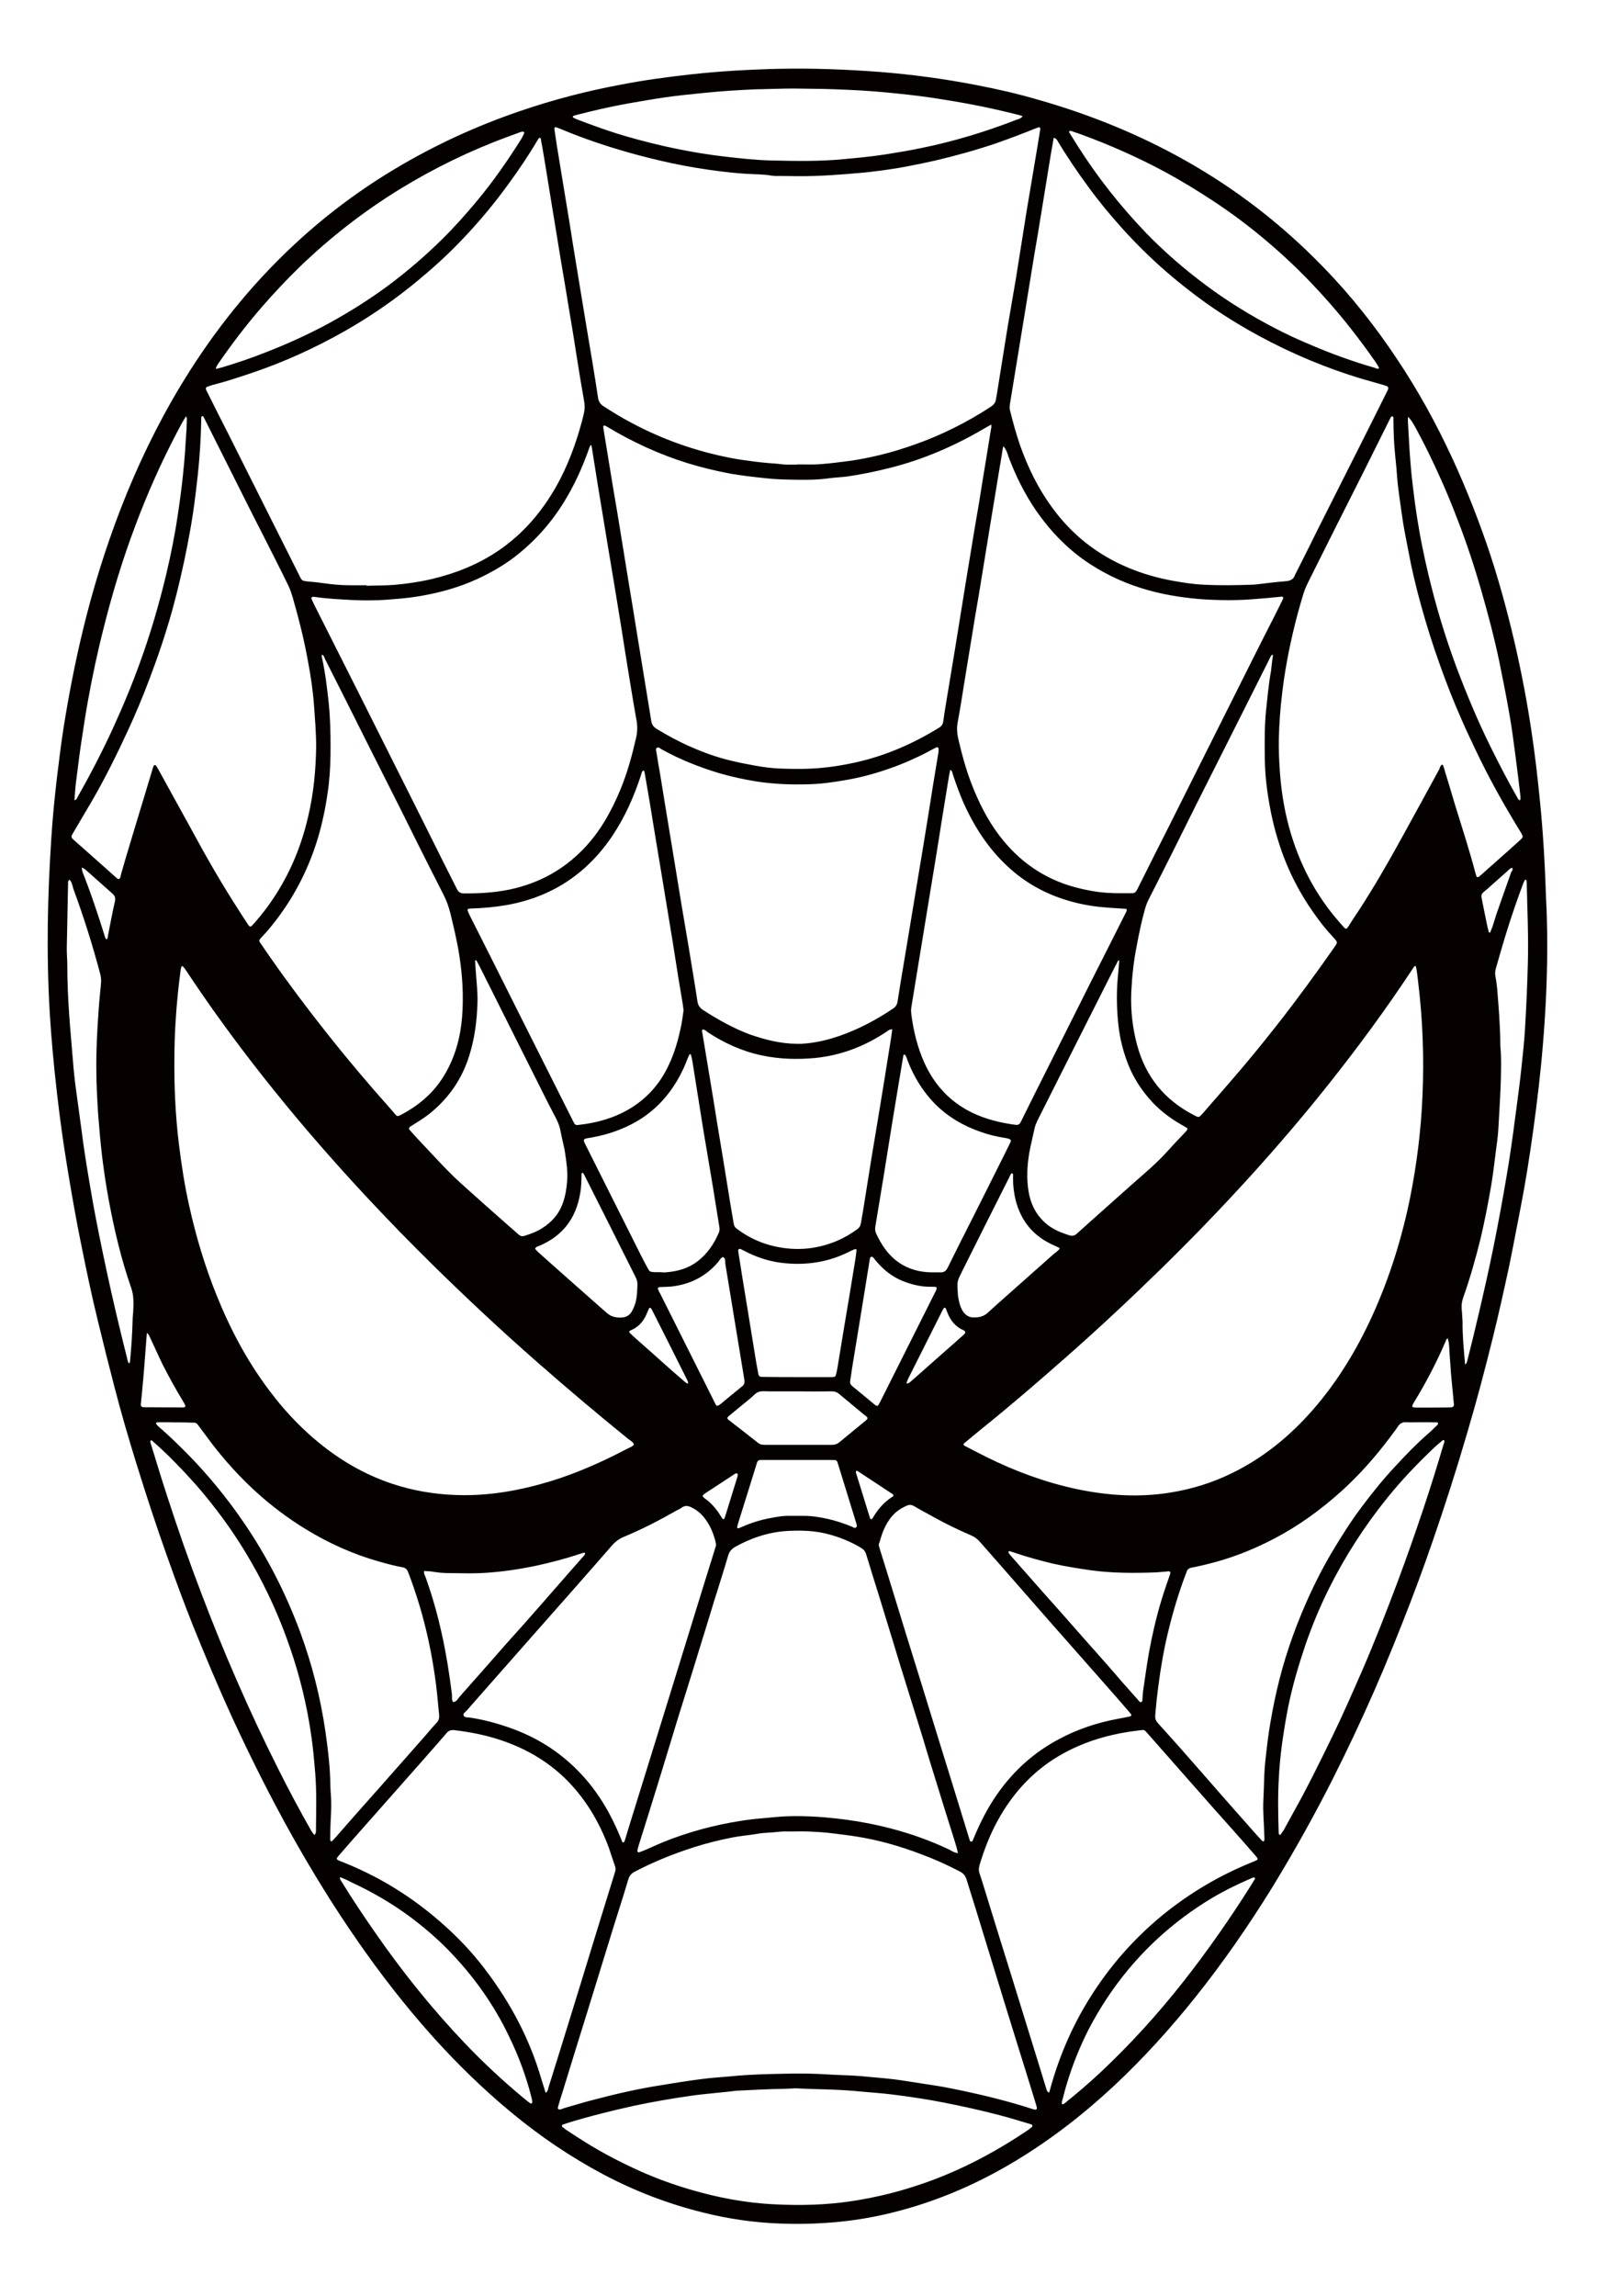 <?xml version="1.0" encoding="utf-8"?>
<!-- Generator: Adobe Illustrator 24.2.0, SVG Export Plug-In . SVG Version: 6.00 Build 0)  -->
<svg version="1.1" id="Layer_1" xmlns="http://www.w3.org/2000/svg" xmlns:xlink="http://www.w3.org/1999/xlink" x="0px" y="0px"
	 viewBox="0 0 875.4 1257.6" style="enable-background:new 0 0 875.4 1257.6;" xml:space="preserve">
<style type="text/css">
	.st0{fill:#060101;}
	.st1{display:none;fill:#DA0000;}
	.st2{display:none;fill:#FFFFFF;}
</style>
<g>
	<path class="st0" d="M848.1,511.7c0.2,21-0.7,40.5-2.3,59.9c-1.3,16-3.2,32-5.4,47.9c-2,14.3-4.2,28.5-7,42.7
		c-2.1,10.5-4,21.1-6.2,31.6c-2.8,13-5.7,26.1-8.9,39c-4.3,17.4-8.9,34.8-14,52c-5.9,20.2-12.3,40.2-19.2,60.1
		c-5.1,14.8-10.6,29.6-16.4,44.2c-6.6,16.8-13.6,33.5-21.1,49.9c-7.4,16.2-15.2,32.3-23.5,48c-8.5,16.1-17.5,31.9-27,47.4
		c-12.9,20.8-26.8,40.9-42.1,60c-13.6,17-28.2,33.1-44.1,48c-16.7,15.6-34.7,29.6-54.3,41.4c-19.7,11.9-40.6,21.1-62.9,27.1
		c-13.3,3.6-26.7,5.9-40.5,6.8c-8.4,0.6-16.8,0.7-25.2,0.4c-14.3-0.5-28.5-2.5-42.4-6c-19.1-4.7-37.4-11.7-54.8-20.9
		c-17.9-9.5-34.6-20.8-50.2-33.7c-15.9-13.1-30.6-27.5-44.3-42.8c-14.5-16.3-27.8-33.4-40.2-51.3c-12.9-18.5-24.7-37.7-35.8-57.4
		c-12-21.4-23-43.4-33.3-65.7c-7.4-16.2-14.3-32.7-21-49.2c-5.1-12.8-9.9-25.8-14.5-38.8c-5.9-16.5-11.3-33.1-16.5-49.8
		c-4.5-14.4-8.7-28.9-12.5-43.6c-3-11.5-5.9-23.1-8.7-34.7c-3.4-13.8-6.3-27.6-9.1-41.5c-3-14.7-5.6-29.5-8-44.3
		c-2.1-12.9-3.9-25.9-5.4-39c-1.7-14.7-3.1-29.4-4-44.1c-1-16.4-1.3-32.8-1.1-49.3c0.2-15.5,0.9-30.9,1.9-46.4
		c0.7-11.2,1.8-22.4,3.1-33.5c1.1-9,2.2-18.1,3.6-27.1c2.8-17.7,6.2-35.3,10.4-52.8c5.5-23,12.5-45.6,21-67.6
		c9-23.2,19.7-45.5,32.5-66.8c15.7-26.1,34.2-50.1,56-71.5c18.6-18.3,39.1-34.2,61.5-47.6c21.8-13.1,44.9-23.7,69-31.9
		c18.1-6.2,36.6-11,55.5-14.5c12.4-2.4,24.9-4.1,37.5-5.5c16.1-1.8,32.3-2.7,48.4-3.1c18.6-0.4,37.1,0.3,55.6,1.7
		c17.8,1.4,35.5,3.8,53,7.2c11.5,2.2,22.9,4.8,34.1,8.1c26,7.4,51,17.3,74.8,30.1c28.2,15.2,53.6,34,76.3,56.5
		c15.1,14.9,28.6,31.1,40.7,48.5c12,17.2,22.5,35.2,31.6,54.1c8.5,17.5,15.8,35.6,22.2,54c6.2,18,11.2,36.3,15.5,54.8
		c3.7,16.1,6.8,32.4,9.2,48.7c1.8,12,3.2,24.1,4.4,36.2c1.9,18.3,2.9,36.7,3.5,55.2C847.9,499.8,848,506.5,848.1,511.7z M44.9,475.2
		c-0.1-0.3-0.2-0.3-0.2-0.1C44.7,475,44.9,475.1,44.9,475.2c-0.1,2.1,0.9,3.8,1.6,5.7c3,7.8,5.7,15.7,8.3,23.7c1,3,1.9,6.1,2.9,9.1
		c0.1,0.3,0.4,0.7,0.6,0.8c0.7,0.1,0.6-0.6,0.7-1c1.3-6.6,2.5-13.2,4-19.7c0.4-1.9,0-3.1-1.4-4.3c-4.8-4.2-9.5-8.5-14.3-12.7
		C46.6,476.1,45.7,475.7,44.9,475.2z M437,254.5c0,0,0-0.1,0-0.1c4.1,0,8.3,0.2,12.4-0.1c5.2-0.4,10.3-1,15.5-1.7
		c6-0.8,11.9-2,17.7-3.4c6.2-1.5,12.3-3.4,18.3-5.5c14.9-5.2,28.9-12.2,42.1-20.8c1.7-1.1,2.8-2.4,3-4.5c0-0.4,0.1-0.7,0.2-1
		c1.2-7.7,2.5-15.4,3.7-23.1c1.2-7.3,2.3-14.7,3.6-22c1.1-6.6,2.3-13.3,3.4-19.9c2-12.3,3.9-24.7,5.9-37.1c2-12.1,4.1-24.2,6.1-36.3
		c0.4-2.7,0.9-5.4,1.3-8c0.2-1.1-0.3-1.5-1.4-1.1c-0.4,0.2-0.9,0.4-1.3,0.5c-6.9,2.8-13.8,5.4-20.9,7.9c-11.1,3.8-22.3,6.9-33.7,9.6
		c-5.3,1.2-10.6,2.3-15.9,3.3c-6.7,1.3-13.5,2.2-20.3,3c-4,0.5-8,0.7-12,1.1c-6.1,0.5-12.2,0.9-18.4,1.1c-6.1,0.2-12.3,0.1-18.4,0
		c-1.7,0-3.3,0.1-5-0.2c-4.7-0.8-9.4-0.7-14.1-1c-9.2-0.6-18.3-1.8-27.4-3.3c-8.5-1.4-16.9-3.2-25.3-5.3c-14.1-3.5-28-7.8-41.5-13
		c-3.1-1.2-6.1-2.5-9.2-3.7c-1.2-0.5-1.6-0.2-1.5,0.9c0.4,2.9,0.9,5.8,1.3,8.7c1.8,11.2,3.7,22.4,5.5,33.5
		c1.1,6.6,2.2,13.3,3.2,19.9c1.3,7.9,2.6,15.8,3.9,23.8c1.1,6.9,2.3,13.7,3.4,20.6c1.2,7,2.3,14,3.5,20.9c1.1,6.5,2.1,13.1,3.1,19.6
		c0.3,2.1,1.2,3.6,3.1,4.8c5,3.2,10,6.3,15.2,9c17.2,9.2,35.4,15.6,54.6,19.3c4.6,0.9,9.3,1.5,14,2.1c4,0.5,8,0.8,12,1.1
		C430.2,254.7,433.6,254.5,437,254.5z M543.4,232.6c-1.5,0.8-2.7,1.4-3.8,2.1c-16.5,9.7-33.9,17.2-52.5,21.8
		c-7.7,1.9-15.4,3.5-23.2,4.6c-3.4,0.4-6.8,0.5-10.2,1c-6,0.8-12,0.8-18,0.7c-5.3-0.1-10.6-0.2-15.9-0.8c-6.5-0.7-12.9-1.4-19.3-2.5
		c-8-1.5-15.9-3.4-23.7-5.8c-15.4-4.8-30-11.5-43.8-19.8c-0.5-0.3-1-0.6-1.6-0.8c-0.3-0.1-0.7,0.1-0.7,0.5c0,0.5,0,0.9,0.1,1.4
		c1.7,10.6,3.5,21.2,5.2,31.8c1.3,7.6,2.6,15.1,3.8,22.7c1.6,9.7,3.1,19.3,4.7,29c1.5,9,3,17.9,4.4,26.9c2.3,13.9,4.5,27.7,6.8,41.6
		c0.4,2.7,0.9,5.4,1.3,8c0.3,1.8,1.1,3.1,2.8,4.2c6.1,3.7,12.3,7.1,18.8,9.9c7,3.1,14.2,5.7,21.7,7.5c4.5,1.1,9,2,13.5,2.8
		c4.4,0.8,8.9,1.4,13.3,1.6c7.9,0.3,15.8,0.4,23.7-0.4c4.2-0.4,8.4-1,12.6-1.8c8.2-1.5,16.3-3.7,24.2-6.7
		c9.6-3.6,18.6-8.2,27.2-13.5c1.5-0.9,2.1-2.1,2.3-3.7c0.3-2.5,0.7-4.9,1.1-7.4c1.7-10.5,3.5-21,5.2-31.4
		c2.2-13.4,4.3-26.8,6.5-40.2c1.4-8.5,2.8-17,4.2-25.5c0.9-5.5,1.9-10.9,2.8-16.4c1.1-7,2.2-14,3.4-21c1-6.2,2-12.3,3-18.5
		C543.5,234.1,543.4,233.7,543.4,232.6z M776,529.1c-1,0.3-1.2,0.9-1.5,1.4c-14.5,22-30.1,43.2-46.5,63.8
		c-13.6,17.1-27.8,33.7-42.5,49.9c-15.9,17.5-32.3,34.5-49.2,51c-16.7,16.3-33.8,32.3-51.4,47.8c-15.2,13.4-30.6,26.7-46.4,39.4
		c-3.3,2.7-6.6,5.4-9.8,8.1c-0.8,0.6-0.7,1.1,0.2,1.6c3.9,2,7.7,4,11.7,6c15.9,7.9,32.5,14,49.9,17.7c16.8,3.5,33.7,4.6,50.7,1.9
		c12-1.9,23.4-5.4,34.3-10.8c15.8-7.7,29.3-18.4,41.2-31.3c15.1-16.4,26.6-35.2,35.8-55.4c9.3-20.6,16-42.1,20.5-64.3
		c3.6-18.1,5.9-36.4,6.7-54.8c1-21.3,0.2-42.5-2.4-63.7C776.9,534.6,776.8,531.9,776,529.1z M99.7,529.2c-0.5,0.7-0.6,1.5-0.7,2.4
		c-0.5,3.9-1,7.7-1.4,11.6c-1.2,11.6-1.9,23.3-2,35c-0.2,16.3,0.5,32.6,2.5,48.8c1.4,11.3,3.1,22.5,5.6,33.5
		c3.7,16.8,8.6,33.1,15,49c7.5,18.6,16.8,36.2,28.9,52.2c9.8,13.1,21.2,24.7,34.6,34.3c20.4,14.6,43.1,22.2,68.1,23
		c17.7,0.6,34.8-2.5,51.6-7.6c14.6-4.5,28.5-10.7,42-17.8c1.2-0.6,2.6-1,3.6-2.2c-0.4-1.6-2-2.2-3.1-3.1
		c-16.9-13.7-33.5-27.7-49.8-42c-19.6-17.2-38.7-35-57.3-53.3c-23.9-23.5-46.9-48-68.7-73.5c-16.2-19-31.7-38.5-46.3-58.6
		c-7.2-9.9-14.2-20-21-30.3C100.7,530.1,100.5,529.3,99.7,529.2z M568.4,1154.7c-0.2-0.7-0.4-1.6-0.7-2.5
		c-3.4-11.1-6.8-22.1-10.3-33.2c-4.8-15.5-9.6-30.9-14.3-46.4c-2.6-8.3-5.1-16.7-7.7-25.1c-1.8-5.9-3.7-11.7-5.5-17.6
		c-0.6-2.2-1.7-3.6-3.8-4.7c-6.9-3.6-14-6.8-21.3-9.5c-11.6-4.4-23.5-7.8-35.8-9.7c-3.7-0.6-7.5-1-11.2-1.5c-5-0.7-10.1-1-15.2-1.2
		c-3-0.1-5.9,0-8.9,0c-2.4,0-4.8-0.1-7.1,0.2c-3.9,0.5-7.8,0.4-11.6,1.1c-4.5,0.8-9.1,1.1-13.6,2c-7.1,1.4-14,3.1-20.9,5.3
		c-11.3,3.6-22.2,8-32.7,13.5c-1.8,1-2.8,2.2-3.4,4.2c-2.6,8.7-5.4,17.4-8.1,26c-4.7,15.2-9.4,30.5-14.1,45.7
		c-4.6,14.8-9.2,29.5-13.7,44.3c-0.9,2.8-1.8,5.6-2.6,8.5c-0.4,1.2,0.3,1.8,1.5,1.4c0.6-0.1,1.1-0.4,1.7-0.6
		c5.7-1.6,11.3-3.4,17-4.8c11.8-3.1,23.6-5.8,35.6-7.7c7.7-1.3,15.4-2.5,23.1-3.5c5.4-0.7,10.8-1,16.2-1.5c9.8-1,19.6-1.2,29.4-1.4
		c7.8-0.2,15.6-0.1,23.4,0.4c5.9,0.4,11.8,0.4,17.7,0.9c6,0.6,12,1,18,1.7c4.1,0.5,8.2,1.2,12.2,1.8c6.6,1.1,13.3,1.9,19.9,3.3
		c14.9,3,29.7,6.5,44.2,11.2c0.6,0.2,1.1,0.3,1.7,0.4C568,1155.8,568.3,1155.5,568.4,1154.7z M577.6,75.5c-0.5,3.1-1.1,6.1-1.6,9.1
		c-1.8,11.1-3.6,22.1-5.4,33.2c-1.2,7.6-2.5,15.1-3.8,22.7c-1.8,11.1-3.6,22.1-5.4,33.2c-1,6.3-2.1,12.6-3.1,18.9
		c-1.6,9.6-3.1,19.1-4.7,28.7c-0.2,1.3-0.3,2.5,0.1,3.8c1.6,6.3,3.3,12.6,5.4,18.7c4.3,12.2,9.9,23.7,17.6,34.2
		c10.9,15,24.9,26,42,33.1c7.9,3.3,16.1,5.6,24.4,7.1c5.6,1,11.2,1.9,16.8,2.1c8.9,0.5,17.7,0.3,26.6,0c0.8,0,1.7-0.1,2.5-0.2
		c5.3-0.6,10.5-1.3,15.8-1.7c2.6-0.2,4.3-1.1,5.1-3.5c0.1-0.3,0.3-0.6,0.5-1c4.1-8.1,8.2-16.3,12.2-24.4
		c8.3-16.5,16.6-32.9,24.9-49.4c4.3-8.6,8.7-17.3,13-26c0.2-0.3,0.3-0.6,0.4-1c0.2-0.6,0.1-1.2-0.6-1.5c-1.2-0.4-2.5-0.9-3.7-1.2
		c-3.4-1-6.8-1.9-10.2-2.9c-19.6-5.9-38.4-13.8-56.5-23.6c-13.4-7.3-26.2-15.5-38.2-24.9c-8.9-6.9-17.3-14.2-25.3-22.1
		c-4-4-8-8.1-11.7-12.3c-6.4-7.1-12.5-14.5-18.1-22.2c-6.2-8.4-12-17-17.3-25.9C579,76.3,578.7,75.7,577.6,75.5z M200.9,320.6
		c0,0.1,0,0.2,0,0.3c5.1-0.2,10.2-0.1,15.2-0.5c6.9-0.6,13.8-1.6,20.6-3.2c13.1-3.1,25.4-8,36.6-15.6c13.5-9.2,23.7-21.2,31.7-35.3
		c6.2-11.1,10.6-22.9,13.9-35.2c2-7.6,2-7.6,0.6-15.3c-1-5.8-2-11.6-2.9-17.5c-1.3-8-2.5-16.1-3.9-24.1c-1.7-10.6-3.5-21.2-5.3-31.8
		c-1.6-9.6-3.1-19.1-4.7-28.7c-1.4-8.4-2.7-16.8-4.1-25.2c-0.7-4.2-1.4-8.4-2.2-12.6c0-0.2-0.3-0.4-0.4-0.4c-0.2,0-0.5,0-0.6,0.2
		c-0.3,0.4-0.6,0.8-0.8,1.2c-4.9,8.3-10.4,16.4-16.1,24.2c-8,11-16.7,21.4-26.2,31.2c-7.2,7.5-14.9,14.5-22.9,21.1
		c-12.6,10.5-25.9,19.7-40.1,27.8c-16.4,9.3-33.4,17.1-51.3,23.1c-6.8,2.3-13.7,4.6-20.7,6.4c-1.3,0.3-2.5,0.8-3.7,1.2
		c-0.7,0.2-0.9,0.7-0.7,1.4c0.1,0.4,0.4,0.9,0.6,1.3c3.8,7.6,7.6,15.2,11.5,22.8c9.1,18.1,18.1,36.1,27.2,54.2
		c3.9,7.7,7.7,15.4,11.6,23.1c1.7,3.4,1.3,3.5,5.5,3.9c2.7,0.2,5.4,0.5,8.1,0.9c4.5,0.6,8.9,1.1,13.4,1.1
		C194.3,320.7,197.6,320.6,200.9,320.6z M550,244.4c-0.1,0.6-0.3,1.1-0.4,1.7c-0.5,3.3-1,6.5-1.6,9.8c-1.8,10.9-3.6,21.9-5.4,32.8
		c-1.8,10.8-3.5,21.7-5.3,32.5c-1.2,7.6-2.6,15.1-3.8,22.7c-1.6,9.8-3.2,19.6-4.8,29.4c-1.2,7.6-2.4,15.1-3.8,22.7
		c-0.5,2.9-0.3,5.6,0.3,8.4c2,8.6,4.3,17.2,7.5,25.4c3.8,9.7,8.4,19,14.7,27.4c10.8,14.4,24.6,24.2,42.1,28.9
		c5.7,1.5,11.5,2.6,17.4,3c4.6,0.3,9.2,0.2,13.8,0.2c1.1,0,1.8-0.5,2.3-1.4c0.4-0.6,0.7-1.3,1-1.9c5.7-11.4,11.4-22.8,17.2-34.2
		c15.1-30.2,30.3-60.4,45.4-90.6c3.8-7.6,7.7-15.2,11.5-22.7c1.7-3.4,3.4-6.8,5.1-10.2c0.5-1,0.1-1.6-1.1-1.4
		c-2.8,0.2-5.6,0.6-8.5,0.8c-5.1,0.4-10.1,0.9-15.2,1c-5.9,0.2-11.8,0-17.7-0.3c-10.5-0.7-20.9-2.2-31-5c-11.6-3.2-22.4-8-32.5-14.6
		c-11.6-7.6-21.1-17.4-29-28.7c-6.5-9.4-11.5-19.5-15.5-30.2C552.2,248.1,551.5,246.2,550,244.4z M324.2,243.8
		c-0.4,0.2-0.6,0.2-0.6,0.3c-0.3,0.5-0.5,1.1-0.7,1.6c-3.6,10.3-8.1,20.2-13.8,29.4c-7.3,11.8-16.4,21.9-27.4,30.3
		c-6.2,4.7-13,8.5-20.1,11.8c-10.7,4.9-22,7.9-33.6,9.7c-5.1,0.8-10.3,1.2-15.5,1.6c-6.5,0.5-13,0.5-19.5,0.2
		c-6.8-0.4-13.7-0.7-20.5-1.7c-0.6-0.1-1.4-0.3-1.9,0.7c0.5,1.2,1.1,2.4,1.7,3.7c7.9,15.6,15.7,31.2,23.6,46.8
		c4.6,9.2,9.2,18.4,13.8,27.5c11.3,22.5,22.6,45,33.8,67.5c2.3,4.6,4.7,9.3,7,13.9c0.8,1.5,1.8,2.3,3.6,2.3
		c8.6,0.1,17.2-0.4,25.7-2.2c15.6-3.4,28.9-10.6,40-22.1c9.1-9.4,15.3-20.6,20.3-32.6c3.8-9.2,6.4-18.8,8.6-28.4
		c0.7-3.2,0.8-6.3,0.2-9.5c-1.1-6.3-2.2-12.6-3.2-18.8c-1.8-10.8-3.5-21.7-5.2-32.5c-2.3-14.3-4.7-28.6-7.1-43
		c-1.9-11.3-3.7-22.6-5.6-33.9C326.6,259,325.4,251.5,324.2,243.8z M525.1,1015.2c-0.5-2.5-1.2-4.6-1.8-6.7
		c-3.2-10.1-6.4-20.3-9.5-30.4c-2.9-9.2-5.7-18.5-8.5-27.8c-3.3-10.6-6.6-21.2-9.9-31.8c-1.9-6.1-3.8-12.2-5.6-18.3
		c-2.7-8.8-5.4-17.6-8.1-26.4c-2.3-7.4-4.7-14.9-6.9-22.3c-0.5-1.6-1.3-2.6-2.7-3.5c-5.8-3.5-12-6-18.6-7.7
		c-6.7-1.7-13.5-2-20.4-1.7c-10.9,0.4-20.8,3.6-30.3,8.9c-2,1.2-3.1,2.7-3.7,4.8c-1.8,6.2-3.8,12.4-5.7,18.6
		c-1.5,4.7-3,9.5-4.4,14.2c-3.3,10.6-6.5,21.2-9.8,31.8c-2.6,8.3-5.2,16.7-7.8,25c-3.2,10.5-6.4,21-9.6,31.5
		c-3.8,12.4-7.7,24.8-11.6,37.2c-0.3,1-0.6,2-0.8,3.1c-0.2,0.7,0.4,1.2,1,1c1.2-0.4,2.4-0.9,3.6-1.4c3-1.3,6-2.7,9.1-4
		c13.8-5.6,28.2-9.5,42.9-11.8c3.8-0.6,7.7-1.1,11.6-1.4c4.5-0.4,8.9-0.9,13.4-1.1c10.9-0.4,21.7,0.4,32.5,1.8
		c8.3,1.1,16.5,2.7,24.6,4.8c11.2,2.9,22.1,6.8,32.6,11.8C521.9,1014.2,523.2,1014.9,525.1,1015.2z M436.5,571.8c0.9,0,1.9,0,2.8,0
		c7.3-0.4,14.2-2,21.1-4.4c10.3-3.6,19.9-8.7,29-14.8c1.5-1,2.3-2.1,2.6-3.9c1.5-9.8,3.2-19.6,4.8-29.3c1.3-8,2.7-16.1,4-24.1
		c1.7-10.2,3.4-20.5,5.1-30.7c1.9-11.4,3.7-22.8,5.5-34.2c1-6.1,2-12.1,3-18.2c0.1-0.6,0.1-1.2,0.1-1.8c0-0.9-0.6-1.3-1.4-0.9
		c-0.9,0.4-1.7,0.9-2.5,1.3c-2.6,1.4-5.2,2.8-7.9,4c-8.3,4-17,7.1-25.9,9.6c-7.7,2.1-15.6,3.5-23.6,4.5c-4.8,0.6-9.6,0.8-14.5,0.8
		c-8,0.1-16.1-0.4-24-1.6c-6.9-1.1-13.7-2.6-20.3-4.5c-11-3.3-21.6-7.5-31.7-13.1c-0.8-0.4-1.7-1.4-2.5-0.9
		c-1.1,0.6-0.4,1.9-0.3,2.9c0.6,4,1.3,7.9,2,11.9c1.1,6.8,2.2,13.5,3.3,20.3c1.2,7.5,2.5,14.9,3.7,22.4c1.6,9.6,3.1,19.1,4.7,28.7
		c1.3,7.7,2.6,15.4,3.9,23c1.6,9.9,3.3,19.8,4.8,29.7c0.3,2.2,1.3,3.6,3.1,4.8c8.2,5.3,16.6,10,25.7,13.4
		C419.2,569.5,427.6,571.7,436.5,571.8z M790.6,418.8c0.9,1.1,1.1,2.6,1.5,3.9c1.8,5.8,3.5,11.5,5.2,17.3c3.9,12.6,8,25.2,11.4,38
		c0.2,0.7,0.4,1.4,0.6,2c0.2,0.5,0.6,0.7,1.1,0.4c0.4-0.2,0.8-0.5,1.1-0.8c5.3-4.7,10.6-9.4,15.9-14.1c2.1-1.9,4.2-3.8,6.3-5.7
		c1.1-1,1.2-1.5,0.5-2.8c-0.2-0.3-0.3-0.6-0.5-0.9c-9.1-14.8-17.6-29.9-25-45.6c-2.6-5.5-5.3-11.1-7.7-16.7c-4.2-9.5-8-19.2-11.5-29
		c-4-11-7.5-22.2-10.6-33.4c-2.7-9.8-5.1-19.7-6.9-29.6c-1.3-6.7-2.7-13.4-3.6-20.2c-0.9-6.9-2.1-13.8-2.6-20.7
		c-0.2-2.7-0.4-5.4-0.7-8.1c-0.6-5.8-1.1-11.5-1.2-17.3c0-1.9-0.1-3.8-0.1-5.7c0-0.6,0.3-1.6-0.7-1.7c-0.6-0.1-0.8,0.7-1.1,1.2
		c-0.3,0.5-0.5,1.1-0.8,1.6c-4.6,9.3-9.3,18.6-13.9,27.9c-9.9,19.6-19.8,39.2-29.6,58.9c-1.2,2.4-2.4,4.9-3.2,7.5
		c-2.2,7.2-4.2,14.5-5.9,21.9c-2.5,10.8-4.5,21.7-5.8,32.8c-1,8.2-1.6,16.4-1.8,24.7c-0.1,5.7,0.1,11.3,0.5,17
		c0.5,8.2,1.6,16.2,3.3,24.2c4.4,20,12.5,38.3,25.3,54.5c2,2.5,4.1,4.9,6.2,7.3c1.4,1.6,1.8,1.5,2.9-0.2c1.9-3,3.8-6,5.8-8.9
		c8.2-12.6,15.7-25.6,22.9-38.7c7.1-12.8,14.1-25.7,21.1-38.5C789.3,420.3,789.6,419.3,790.6,418.8z M173.3,409.5
		c0-8.8-0.7-16.1-1.2-23.4c-0.6-8-1.8-16-3.3-23.9c-2.1-11.9-5.1-23.5-8.4-35.1c-0.6-2-1.3-4.1-2.2-6c-2.3-4.8-4.7-9.5-7.1-14.3
		c-4.1-8.2-8.3-16.4-12.5-24.6c-8.6-17.2-17.3-34.4-25.9-51.6c-0.3-0.5-0.5-1.1-0.8-1.6c-0.3-0.4-0.4-1.3-1.1-1
		c-0.7,0.2-0.4,1-0.5,1.5c0,0.3,0,0.7,0,1.1c-0.1,4.8-0.3,9.7-0.6,14.5c-0.6,10.1-1.8,20.2-3.1,30.3c-1,7.8-2.4,15.6-3.9,23.4
		c-2.3,11.8-5,23.6-8.2,35.2c-3.6,13-7.9,25.7-12.7,38.3c-3.5,9.3-7.3,18.4-11.5,27.5C64.2,413,57.8,426,50.5,438.6
		c-3.5,6-7.1,12-10.6,18c-1,1.7-1,2.2,0.4,3.4c7.7,6.8,15.4,13.6,23.1,20.5c0.3,0.2,0.5,0.5,0.8,0.7c0.8,0.6,1.4,0.4,1.8-0.7
		c0.1-0.4,0.2-0.9,0.3-1.4c1.7-5.9,3.4-11.8,5.2-17.7c2.5-8.4,5.1-16.7,7.6-25.1c1.6-5.3,3.2-10.6,4.8-15.9c0.2-0.6,0.3-1.2,1-1.3
		c0.5,0,0.8,0.5,1,0.9c0.3,0.5,0.6,1,0.9,1.5c6.1,11.1,12.2,22.1,18.3,33.2c8.2,15.2,16.8,30.1,26.2,44.6c1.6,2.5,3.2,5,4.8,7.4
		c0.8,1.1,1.3,1.2,2.2,0.2c3-3.3,5.9-6.8,8.5-10.4c10.8-14.8,18-31.3,22.1-49.1C172,434.5,173.1,421.3,173.3,409.5z M299.1,1146.5
		c1.4-1,1.3-2.2,1.6-3.1c2.5-7.9,4.9-15.8,7.4-23.7c3.2-10.4,6.4-20.7,9.6-31.1c3.5-11.4,7-22.8,10.5-34.2c3-9.6,5.9-19.2,8.9-28.8
		c0.4-1.2,0.4-2.3,0-3.4c-1.2-3.3-2.2-6.7-3.4-10.1c-3.7-9.9-8.5-19.2-14.9-27.6c-11.6-15.4-26.9-25.6-45.1-31.5
		c-8-2.6-16.2-4.2-24.6-5.2c-1.9-0.2-3.1,0.2-4.3,1.6c-7.4,8.6-14.9,17-22.4,25.5c-9.7,11-19.4,21.9-29.1,32.9
		c-2.7,3.1-5.4,6.2-8.1,9.3c-0.9,1.1-0.8,1.5,0.5,2.1c0.6,0.3,1.3,0.6,2,0.8c6.1,2.4,11.9,5.1,17.7,8.1c16,8.4,30.4,19,43.4,31.5
		c6.4,6.2,12.3,12.8,17.6,19.9c13.6,18,24,37.6,30.3,59.3C297.5,1141.4,298.3,1143.8,299.1,1146.5z M575.1,1146.3
		c0.1-0.4,0.3-0.9,0.4-1.3c5.2-19.3,13.2-37.4,24.2-54.1c10.9-16.6,24.1-31.1,39.7-43.5c14.2-11.2,29.6-20.2,46.3-27
		c1.1-0.4,2.2-0.9,3.2-1.4c0.5-0.2,0.6-0.7,0.3-1.2c-0.3-0.4-0.6-0.8-0.9-1.1c-4.3-5-8.7-10-13.1-14.9c-6.6-7.4-13.2-14.8-19.7-22.2
		c-8.7-9.8-17.3-19.7-26-29.5c-2.6-2.9-1.8-2.5-5.7-2.1c-13.4,1.6-26.2,5-38.2,11.1c-16,8.1-28.1,20.1-37.1,35.4
		c-4.3,7.3-7.6,15-10.2,22.9c-2.5,7.6-2.1,6.4-0.1,12.7c5.6,18.3,11.3,36.5,17,54.8c5.3,17.1,10.6,34.3,15.9,51.4
		c0.9,2.9,1.8,5.9,2.7,8.8C574.1,1145.6,574.3,1146.2,575.1,1146.3z M697.8,358.7c-0.7,0-1,0.4-1.2,0.8c-0.5,1-1.1,2.1-1.6,3.2
		c-6.4,12.7-12.7,25.3-19.1,38c-6.8,13.5-13.6,27-20.4,40.5c-4.1,8.2-8.2,16.5-12.3,24.7c-4.5,9-9,17.9-13.6,26.9
		c-0.8,1.6-1.4,3.2-1.9,4.9c-1.9,6.7-3.3,13.5-4.6,20.4c-1.7,8.5-2.6,17-3,25.6c-0.4,9.8,0.7,19.6,3.3,29.1
		c4.7,17.2,15,29.7,30.7,37.9c3.1,1.6,2.9,1.8,5.3-0.9c7.3-8.4,14.6-16.7,21.8-25.2c7.8-9.2,15.3-18.6,22.7-28.1
		c9-11.7,17.7-23.6,26.2-35.7c0.8-1.2,1.6-2.3,2.4-3.5c0.4-0.7,0.4-1.3-0.1-2c-0.6-0.7-1.2-1.5-1.8-2.1c-2.8-3-5.5-6.2-7.9-9.5
		c-7.9-10.5-14.3-21.9-19-34.2c-3.3-8.8-5.8-17.7-7.5-26.9c-1.7-8.9-2.8-18-2.9-27.1c-0.1-8.9-0.2-17.7,0.7-26.5
		c0.8-7.2,1.4-14.3,2.7-21.4C697,364.5,697.4,361.6,697.8,358.7z M176.6,358.7c-0.5,0.5-0.2,1.1-0.1,1.6c1.8,8.2,2.8,16.5,3.7,24.9
		c0.8,7.9,1,15.8,1,23.7c0,7-0.2,13.9-1,20.9c-1.1,9.1-2.8,18.2-5.3,27.1c-4.9,17.2-12.7,33-23.6,47.2c-2.4,3.1-4.8,6.1-7.5,8.9
		c-2.4,2.5-1.9,2.3-0.3,4.7c1.5,2.3,3.1,4.5,4.6,6.7c10,14.3,20.5,28.3,31.4,42c11,13.9,22.4,27.4,34.2,40.6c1,1.1,2,2.3,3,3.5
		c0.9,1,1.3,1.1,2.5,0.5c1.3-0.6,2.5-1.3,3.7-2c8.7-5.1,15.9-11.8,21-20.6c5.7-9.7,8.5-20.2,9.4-31.3c0.9-11.5,0.2-22.9-1.6-34.2
		c-1.2-7.6-3-15-4.8-22.5c-0.9-3.6-2.1-7-3.8-10.3c-5-9.7-9.8-19.4-14.7-29.1c-2.9-5.7-5.6-11.4-8.5-17.1
		c-5.6-11.2-11.3-22.3-16.9-33.5c-8.3-16.6-16.6-33.1-25-49.7C177.7,359.9,177.5,359,176.6,358.7z M520.9,421.7
		c-0.3,1.4-0.6,2.7-0.8,4c-2.3,13.9-4.5,27.7-6.7,41.6c-2.1,12.8-4.2,25.6-6.3,38.4c-2.5,15.3-5,30.5-7.5,45.8
		c-0.3,1.5-0.2,3.1,0,4.6c1.2,8.9,3.3,17.6,7,25.9c5.5,12.2,14,21.5,26,27.4c7.6,3.7,15.7,5.7,24.1,6.8c1.4,0.2,2.2-0.3,2.8-1.5
		c2.6-5.3,5.3-10.6,7.9-15.9c8.5-17,17.1-34,25.6-51c3.9-7.8,7.8-15.6,11.8-23.4c4.1-8.1,8.2-16.2,12.3-24.4
		c0.3-0.6,0.7-1.2,0.4-2.1c-3-0.2-6-0.4-9.1-0.6c-6.5-0.4-12.9-1.3-19.2-2.9c-13-3.3-24.8-9.1-34.9-18
		c-10.8-9.4-18.7-20.9-24.8-33.7c-2.9-6.1-5.2-12.4-7.3-18.8C522,423,521.9,422.3,520.9,421.7z M374.7,553.4
		c-0.2-1.3-0.3-2.2-0.4-3.1c-0.8-4.8-1.6-9.5-2.4-14.3c-1.1-6.8-2.1-13.5-3.2-20.3c-1.8-10.9-3.6-21.9-5.4-32.8
		c-1.3-8-2.7-16.1-4-24.1c-1.1-6.5-2.1-13-3.2-19.6c-0.9-5.2-1.8-10.5-2.7-15.7c-0.1-0.5-0.2-0.9-0.4-1.3c0-0.1-0.5-0.1-0.6,0
		c-0.7,0.7-0.8,1.7-1.1,2.6c-3.8,11.6-8.7,22.7-15.5,32.9c-14,20.9-33.3,33.7-58.1,38.1c-6.4,1.1-12.9,1.7-19.4,1.9
		c-2.3,0.1-2.4,0.3-1.4,2.5c0.2,0.4,0.4,0.8,0.6,1.3c3.9,7.8,7.9,15.6,11.8,23.4c5.1,10.2,10.3,20.5,15.4,30.7
		c9.7,19.3,19.4,38.6,29.1,57.9c0.3,0.6,0.7,1.3,1,1.9c0.4,0.7,1,1,1.8,0.9c1.3-0.2,2.6-0.3,3.9-0.5c8.1-1.2,15.9-3.5,23.1-7.5
		c9.3-5.2,16.5-12.5,21.5-21.9c3.8-7.1,6.2-14.8,7.9-22.7C373.9,560.1,374.2,556.6,374.7,553.4z M481.7,846.5
		c0.2,0.7,0.4,1.6,0.7,2.5c1.4,4.5,2.8,9,4.2,13.5c3.3,10.7,6.6,21.4,9.9,32.2c2.9,9.2,5.7,18.5,8.6,27.7
		c3.2,10.4,6.4,20.8,9.6,31.1c3,9.8,6.1,19.6,9.1,29.4c2.5,8.2,5.1,16.5,7.6,24.7c0.2,0.6,0.3,1.3,1,1.3c0.6,0,0.9-0.7,1.1-1.3
		c0.1-0.3,0.2-0.7,0.4-1c3.5-8.4,7.6-16.5,12.9-24c8.9-12.7,20.2-22.8,33.9-30c10.1-5.4,20.8-8.9,32-11c2.2-0.4,4.4-0.8,6.6-1.3
		c0.9-0.2,1.1-0.8,0.5-1.5c-3-3.5-6-7-9-10.4c-7.7-8.8-15.5-17.5-23.2-26.3c-8.3-9.4-16.6-18.8-24.8-28.2c-4.7-5.3-9.3-10.7-14-16
		c-3.9-4.4-7.8-8.9-11.7-13.3c-1.3-1.5-2.9-2.7-4.8-3.5c-7.2-3.1-14.2-6.5-21-10.3c-3.4-1.9-6.9-3.7-10.2-5.7
		c-1.4-0.8-2.6-0.9-4-0.3c-2.3,1-4.4,2.2-6.3,3.9c-4.8,4.5-7.1,10.2-8.7,16.3C481.7,845.6,481.7,845.9,481.7,846.5z M392.5,846.5
		c-0.1-0.6-0.1-1.1-0.2-1.5c-1-4.4-2.7-8.6-5.3-12.3c-2-2.9-4.6-5.3-7.9-6.9c-2-1-3.7-1.2-5.6,0.2c-0.7,0.6-1.6,0.9-2.5,1.4
		c-9.3,5.3-18.9,10.3-28.8,14.4c-2.7,1.1-4.9,2.7-6.8,4.9c-8.1,9.3-16.2,18.5-24.3,27.7c-6.1,6.9-12.2,13.8-18.3,20.7
		c-8.2,9.3-16.4,18.6-24.6,27.9c-4.1,4.7-8.3,9.4-12.4,14.1c-0.7,0.8-2.3,1.6-1.6,2.8c0.5,1,2.1,0.9,3.2,1c7.6,1.1,15,3.1,22.3,5.7
		c12.2,4.3,23.1,10.6,32.8,19.3c9.9,8.9,17.5,19.4,23.4,31.3c1.8,3.7,3.5,7.5,5,11.3c0.1,0.4,0.3,1,0.9,0.8c0.3-0.1,0.5-0.5,0.6-0.8
		c1.1-3.6,2.2-7.2,3.3-10.8c5.7-18.3,11.3-36.5,17-54.8c6.9-22.2,13.7-44.4,20.6-66.7c2.8-8.9,5.5-17.8,8.3-26.7
		C392,848.4,392.2,847.4,392.5,846.5z M435.9,1144c-1.3,0.1-3.8,0.2-6.3,0.3c-8.5,0.1-17,0.6-25.5,1c-0.4,0-0.7,0.1-1.1,0.1
		c-3.4,0.4-6.8,0.8-10.2,1.1c-4.7,0.5-9.4,0.9-14.1,1.6c-10.5,1.5-21,3.3-31.3,5.5c-12.2,2.7-24.3,5.7-36.3,9.4
		c-0.9,0.3-1.8,0.6-2.7,0.9c-0.4,0.2-0.5,0.9-0.2,1.2c0.8,0.7,1.7,1.3,2.5,1.9c3.4,2.2,6.7,4.4,10.1,6.5c9.6,6,19.7,11.2,30.1,15.9
		c9.2,4.1,18.6,7.5,28.3,10.3c14.5,4.2,29.2,7,44.2,7.8c14.8,0.8,29.5,0.5,44.2-1.8c11.5-1.8,22.7-4.4,33.7-8
		c22.3-7.1,42.9-17.8,62.3-30.9c0.7-0.5,1.3-1,1.9-1.5c0.7-0.6,0.5-1.3-0.4-1.6c-5.8-1.7-11.5-3.5-17.3-5c-9.9-2.6-19.9-4.8-30-6.8
		c-9.5-1.9-19.1-3.3-28.7-4.5c-5.3-0.7-10.6-1-15.8-1.5c-6.8-0.7-13.6-1.1-20.5-1.3C447.7,1144.5,442.4,1144.3,435.9,1144z
		 M96.3,779.2C96.3,779.1,96.3,779.1,96.3,779.2c-2.8-0.1-5.7-0.1-8.5-0.1c-0.6,0-1.2,0.1-1.8,0.1c-0.4,0.1-0.6,0.5-0.4,0.8
		c0.3,0.5,0.7,0.9,1.1,1.3c2.4,2.1,4.8,4.2,7.1,6.4c5.8,5.5,11.5,11.2,16.9,17.2c8.1,9,15.5,18.4,22.4,28.4
		c13.1,19,23.5,39.3,31.5,60.9c6.5,17.7,11.1,35.8,13.8,54.5c1.4,9.8,2.6,19.7,2.7,29.6c0,1.3,0.1,2.6,0.2,3.9
		c0.4,4.7,0.3,9.4,0,14.2c-0.2,3.8-0.3,7.6-0.3,11.3c0,0.3,0.1,0.7,0.3,0.9c0.3,0.3,0.7,0,0.9-0.2c0.8-0.8,1.6-1.7,2.4-2.6
		c7-8,14-16,21.1-23.9c9.1-10.3,18.1-20.5,27.2-30.8c2.1-2.4,4.1-4.9,6.3-7.2c1.3-1.3,1.7-2.8,1.5-4.5c-0.2-2.1-0.4-4.2-0.6-6.3
		c-0.6-6.7-1.4-13.4-2.5-20c-1.8-11.2-4.3-22.3-7.5-33.1c-1.9-6.3-4-12.6-6.4-18.8c-0.6-1.5-1.4-2.3-3-2.6
		c-4.3-0.8-8.5-1.9-12.7-3.1c-14.3-4-27.8-10.1-40.4-17.8c-20-12.2-36.8-27.9-51.1-46.4c-2.3-3-4.5-6.1-6.8-9.1
		c-2.4-3.1-1.5-2.8-5.5-2.9C101.5,779.2,98.9,779.2,96.3,779.2z M778.5,779.1C778.5,779.1,778.5,779.1,778.5,779.1
		c-2.6,0-5.2,0.2-7.8,0c-2-0.1-3.3,0.7-4.4,2.3c-1.4,2.2-3.1,4.2-4.6,6.3c-7.9,10.5-16.6,20.3-26.3,29.1
		c-11.2,10.1-23.3,18.9-36.6,25.9c-10.1,5.3-20.5,9.6-31.5,12.7c-4.6,1.3-9.1,2.4-13.8,3.3c-1.8,0.3-2.8,1.1-3.2,2.8
		c-0.1,0.3-0.3,0.7-0.4,1c-3.9,10.3-7,20.8-9.6,31.5c-2.4,9.9-4.1,19.9-5.4,30c-0.6,4.6-1.1,9.1-1.5,13.7c-0.4,4.5-0.3,4.5,2.8,7.9
		c3,3.3,6,6.7,9,10c8.1,9.2,16.2,18.4,24.3,27.7c4.3,4.9,8.6,9.8,12.9,14.6c3,3.5,6.1,6.9,9.2,10.3c0.3,0.3,0.7,0.8,1.2,0.4
		c0.2-0.2,0.3-0.6,0.3-0.9c0-0.9,0-1.9-0.1-2.8c-0.1-6.1-0.8-12.3-0.5-18.4c0.2-4.5,0.4-9,0.5-13.5c0.2-6,1-12,1.7-18
		c0.9-7.6,2.3-15.2,3.8-22.7c3.4-16.6,8.4-32.7,14.9-48.3c4.9-11.8,10.5-23.3,17-34.2c5.1-8.5,10.4-16.9,16.4-24.8
		c5.7-7.6,11.6-14.9,18.1-21.8c5.7-6.2,11.5-12.2,17.8-17.7c1.9-1.6,3.6-3.4,5.4-5.1c0.1-0.1,0.2-0.4,0.2-0.6c0-0.4-0.4-0.6-0.7-0.6
		C784.7,779.1,781.6,779.1,778.5,779.1z M385.1,564c-0.4,0.4-0.3,0.9-0.2,1.3c1.5,8.8,2.9,17.7,4.4,26.5c1.3,7.8,2.6,15.6,3.8,23.4
		c1.1,6.6,2.2,13.3,3.3,19.9c1.3,8,2.6,16.1,3.9,24.1c0.6,3.7,1.3,7.4,1.9,11.2c0.2,1.3,0.8,2.1,1.8,2.8c5.4,4.1,11.5,7.1,18,8.9
		c12.5,3.4,24.8,2.7,36.7-2.3c4-1.7,7.8-3.9,11.3-6.5c1.1-0.8,1.7-1.8,1.9-3.2c0.3-2.1,0.8-4.2,1.1-6.3c1.6-10,3.2-20,4.8-30
		c1.2-7.2,2.4-14.4,3.6-21.6c2.2-13.2,4.3-26.3,6.4-39.5c0.5-2.9,0.9-5.8,1.3-8.8c-1.6-0.1-2.4,0.8-3.3,1.4
		c-11.9,7.9-24.8,12.9-39.2,14.3c-9.7,0.9-19.3,0.6-28.9-1.4c-10.9-2.3-20.8-6.8-30-12.9C387,564.7,386.3,563.9,385.1,564z
		 M560.6,63.7c-0.8-0.3-1.2-0.5-1.7-0.6c-4-1-8-2-12-2.9c-10.1-2.3-20.3-4.2-30.6-5.8c-7.9-1.3-15.9-2.3-23.9-3.1
		c-9.2-1-18.4-1.7-27.5-2.1c-9.9-0.5-19.8-0.6-29.8-0.7c-6.5,0-13,0.3-19.5,0.4c-0.2,0-0.5,0-0.7,0c-9.7,0.4-19.3,1-29,2
		c-7,0.7-14.1,1.4-21.1,2.4c-6.9,1-13.7,2.2-20.6,3.4c-9.5,1.7-19,3.9-28.3,6.3c-0.6,0.1-1.1,0.3-1.7,0.6c-0.3,0.2-0.3,0.6,0,0.8
		c0.8,0.4,1.7,0.9,2.6,1.2c8.7,3.3,17.5,6.5,26.5,9.1c18,5.2,36.4,9.1,55,11.2c8,0.9,16,1.8,24,2c13.7,0.3,27.4,0.6,41.1-0.8
		c7.5-0.7,15-1.4,22.5-2.6c6.4-1,12.8-2.1,19.1-3.4c17.8-3.6,35.2-8.9,52.2-15.5C558.3,65.3,559.4,65,560.6,63.7z M613.5,526.2
		c-0.2,0-0.4-0.1-0.5-0.1c-0.7,1.3-1.4,2.7-2.1,4c-2,3.9-3.9,7.8-5.9,11.7c-6.9,13.6-13.7,27.2-20.6,40.8
		c-5.2,10.3-10.4,20.7-15.6,31c-0.7,1.5-1.4,3-1.7,4.6c-0.9,4.3-2,8.5-2.8,12.8c-1.3,7.4-1.7,14.8-0.4,22.2
		c1.3,7.2,4.6,13.3,10.5,17.9c3.5,2.7,7.6,4.3,11.7,5.6c1.6,0.5,2.9,0.3,4.2-0.9c4.7-4.3,9.5-8.5,14.3-12.8
		c5.2-4.6,10.4-9.3,15.6-13.9c6.8-6,13.8-11.8,19.9-18.6c3.2-3.6,6.6-7.1,9.9-10.6c0.3-0.3,0.6-0.7,0.8-1.1c0.2-0.3,0.1-0.7-0.2-0.9
		c-0.9-0.6-1.8-1.1-2.7-1.6c-6.9-3.9-13-8.6-18.1-14.6c-5.5-6.4-9.8-13.6-12.5-21.6c-2.4-6.8-3.9-13.8-4.5-21.1
		c-0.7-7.8-0.8-15.6-0.1-23.3C613,532.6,613.3,529.4,613.5,526.2z M261.1,526.1c-0.2,0-0.5,0.1-0.7,0.1c0.1,1.5,0.2,3,0.3,4.5
		c0.3,4.6,0.8,9.2,1,13.8c0.2,4.1-0.1,8.2-0.4,12.4c-0.7,8.2-2.2,16.1-4.9,23.9c-4.2,11.9-11.4,21.7-21.2,29.5
		c-3.1,2.4-6.4,4.4-9.7,6.5c-1.6,1-1.7,1.4-0.5,2.7c1.2,1.4,2.5,2.8,3.8,4.2c3,3.2,6,6.4,9,9.6c4.8,5.1,9.6,10.2,14.7,14.8
		c8.4,7.6,16.9,15.1,25.4,22.6c2.1,1.9,4.3,3.7,6.4,5.6c1,0.9,2,1.1,3.2,0.7c3.3-1,6.5-2.2,9.4-4c5.5-3.4,9.6-8,11.7-14.2
		c1.4-3.9,2-8,2.3-12.1c0.3-4.7-0.3-9.4-1-14.1c-0.6-4.5-1.9-8.8-2.7-13.2c-0.5-2.9-1.7-5.4-3-7.9c-1.1-2.1-2.2-4.2-3.3-6.3
		c-5.3-10.5-10.6-21.1-15.9-31.7c-7.5-14.9-14.9-29.8-22.4-44.7C262.1,527.9,261.6,527,261.1,526.1z M755.9,201.8
		c-0.1-0.3-0.1-0.6-0.2-0.8c-0.6-0.9-1.1-1.8-1.7-2.7c-8.5-12.2-17.6-23.9-27.6-35c-9.3-10.4-19.2-20.2-29.8-29.3
		c-10.4-9-21.3-17.2-32.8-24.7c-8-5.2-16.2-10.2-24.6-14.8c-15.2-8.2-31-15.2-47.2-21.1c-1.7-0.6-3.4-1.1-5-1.7
		c-0.2-0.1-0.5,0-0.7,0.1c-0.4,0.2-0.3,0.6-0.1,0.9c1.5,2.4,3,4.8,4.5,7.2c10.9,17.2,23.5,33.1,37.6,47.8
		c10.1,10.4,21.1,19.9,32.8,28.6c11.8,8.8,24.2,16.4,37.2,23.2c6.5,3.4,13.1,6.5,19.9,9.3c11.6,5,23.5,9.3,35.7,12.8
		C754.5,201.9,755.1,202.2,755.9,201.8z M118.3,202.1c1.4-0.3,2.5-0.6,3.6-0.9c8-2.4,16-5.1,23.8-8.2c11.8-4.6,23.3-9.8,34.4-15.8
		c11.3-6.2,22.2-13,32.6-20.7c10.5-7.8,20.5-16.4,29.8-25.6c6.7-6.6,13-13.7,19.1-21c8.8-10.6,16.6-21.8,23.9-33.4
		c0.7-1.1,1.2-2.3,1.8-3.4c0.3-0.6-0.3-1.1-0.9-1c-0.7,0.1-1.4,0.3-2,0.6c-2,0.7-4,1.5-6,2.2c-20.7,7.6-40.4,17.2-59.2,28.7
		c-19.8,12.2-38,26.3-54.8,42.5c-7.2,7-14.1,14.3-20.7,21.9c-8.7,10-16.7,20.5-24.2,31.4C119.1,200.1,118.5,200.8,118.3,202.1z
		 M791.5,788.9c-0.2,0-0.5,0-0.7,0.1c-1.5,1.3-3.1,2.6-4.5,3.9c-9.2,8.7-17.9,17.8-25.9,27.7c-12.5,15.5-23.2,32.1-32.1,50
		c-4.9,9.9-9.2,20.2-12.8,30.7c-3.7,11-7,22.1-9.3,33.4c-1.4,6.9-2.5,13.9-3.5,21c-0.8,6.1-1.4,12.2-1.7,18.3
		c-0.6,9.9-0.4,19.8-0.1,29.8c0,0.4,0,0.7,0.2,1c0.1,0.2,0.3,0.3,0.5,0.4c0.1,0,0.3,0,0.3-0.1c0.6-0.9,1.2-1.7,1.8-2.6
		c1.7-3.1,3.4-6.2,5.1-9.3c7.6-13.5,14.4-27.4,21.2-41.3c5.8-11.9,11.1-24,16.4-36.1c7-16.1,13.4-32.5,19.6-49
		c5.1-13.6,9.9-27.3,14.5-41.1c3.8-11.4,7.4-22.9,10.8-34.5C791.6,790.5,792,789.7,791.5,788.9z M172.5,1005.2
		c0.9-1.3,0.7-2.5,0.7-3.6c0.1-10,0.4-20.1-0.4-30.1c-0.6-7.2-1.2-14.3-2.3-21.5c-2.3-15.9-6.1-31.5-11.3-46.7
		c-5.6-16.5-12.7-32.3-21.4-47.4c-5.6-9.8-11.9-19.3-18.8-28.3c-4.8-6.3-9.8-12.4-15.2-18.2c-6.3-6.9-12.8-13.5-19.9-19.7
		c-0.4-0.3-0.7-1-1.4-0.5c-0.2,0.7,0,1.2,0.2,1.8c3,9.7,5.9,19.4,9.1,29.1c5.8,17.9,12,35.6,18.7,53.1c6.1,16,12.5,31.9,19.4,47.6
		c7.1,16.3,14.7,32.5,22.7,48.4c5.7,11.4,11.7,22.6,18,33.7C171.2,1003.6,171.5,1004.6,172.5,1005.2z M361.8,696.9
		C361.8,697,361.8,697,361.8,696.9c1.1,0.1,2.1,0.2,3.2,0.1c6.1-0.5,11.9-2,16.9-5.7c5.7-4.2,9.5-9.8,12.2-16.2
		c0.4-1,0.4-2.1,0.2-3.1c-1.2-7.2-2.3-14.4-3.5-21.7c-1.8-10.7-3.6-21.4-5.4-32.1c-2-12.3-3.9-24.7-5.9-37.1
		c-0.2-1.2-0.5-2.3-0.8-3.4c0-0.1-0.2-0.2-0.2-0.2c-0.2,0-0.5,0-0.6,0.2c-0.5,1.1-1,2.1-1.4,3.2c-1.4,3.7-3.1,7.2-5,10.5
		c-6.1,10.6-14.5,18.9-25.4,24.5c-7.2,3.7-14.8,6.1-22.8,7.4c-3.8,0.6-3.9,0.8-2.2,4.1c10.2,20.3,20.3,40.5,30.5,60.8
		c1.2,2.4,2.5,4.8,3.8,7.2c0.5,0.9,1.2,1.4,2.3,1.4C359,697,360.4,696.9,361.8,696.9z M512,697c1.2,0,2.4,0,3.5,0
		c1.9,0.1,3-0.7,3.9-2.4c4.5-9.2,9.2-18.4,13.8-27.5c4.9-9.8,9.9-19.6,14.8-29.5c2-3.9,3.9-7.8,5.8-11.7c0.6-1.2,0.3-1.7-1-2.1
		c-0.6-0.2-1.1-0.3-1.7-0.4c-4.7-0.7-9.3-1.8-13.7-3.4c-9.5-3.3-18-8.3-25.1-15.5c-6.6-6.8-11.4-14.7-14.8-23.5
		c-0.4-1.1-0.6-2.3-1.5-3.2c-0.1-0.1-0.6-0.1-0.6-0.1c-0.2,0.3-0.3,0.7-0.3,1c-0.8,5-1.7,10-2.5,15c-1.2,7.4-2.5,14.9-3.7,22.4
		c-1.6,9.6-3,19.1-4.6,28.7c-1.5,9.1-3,18.2-4.5,27.2c-0.2,1.3-0.1,2.6,0.5,3.8c1.4,3,3,5.9,5,8.6c3,4,6.7,7.3,11.3,9.5
		C501.4,696.2,506.6,697.1,512,697z M771.8,228.3c0,1.2-0.1,2.3,0,3.5c0.5,9.3,1,18.6,1.9,27.9c0.9,8.2,1.9,16.4,3.2,24.6
		c1.6,10.3,3.7,20.4,6.1,30.5c4.1,17.2,9.2,34.2,15.4,50.8c5.5,14.6,11.5,29,18.4,43c4.8,9.7,9.8,19.4,15.2,28.8
		c0.3,0.5,0.5,1.1,1.3,0.9c0.3-1.1,0.1-2.1,0-3.2c-0.8-7-1.7-14.1-2.6-21.1c-1-7.4-1.9-14.8-3.2-22.1c-1.7-9.8-3.6-19.5-5.6-29.2
		c-2.8-13.4-6.3-26.6-10.1-39.8c-3.7-12.8-7.9-25.5-12.7-37.9c-3.2-8.3-6.5-16.5-10.2-24.5c-3.8-8.4-7.8-16.7-12.2-24.8
		C775.3,233.2,774.1,230.6,771.8,228.3z M40.8,438.4c1.3-0.4,1.4-1.1,1.7-1.7c6.9-12.2,13.4-24.7,19.3-37.5
		c5.6-12.2,10.8-24.7,15.3-37.3c4.8-13.2,8.8-26.7,12.3-40.3c2.6-10.3,4.9-20.7,6.7-31.1c1.4-8.3,2.6-16.6,3.6-24.9
		c0.9-8,1.7-16,2.1-24c0.1-1.9,0.3-3.8,0.4-5.7c0.1-0.8,0.1-1.7,0.1-2.5c0-0.9,0.1-1.9,0.1-2.8c0-0.7,0.2-1.5-0.4-2.6
		c-1.9,2.9-3.3,5.7-4.8,8.5c-8.8,16.7-16.5,34-23.1,51.7c-6.8,18-12.4,36.4-17.1,55.1c-3.5,13.6-6.4,27.3-8.9,41.2
		c-1.4,7.9-2.6,15.8-3.8,23.8c-1,6.9-1.8,13.8-2.7,20.7C41.2,432.1,41.1,435.2,40.8,438.4z M436.9,754.4
		C436.9,754.4,436.9,754.4,436.9,754.4c6.4,0,12.8,0,19.1,0c1.8,0,2-0.2,2.4-1.9c0.3-1.2,0.5-2.3,0.7-3.5c1.3-7.7,2.5-15.4,3.8-23.1
		c2-11.9,4-23.7,5.9-35.6c0.3-1.7,0.5-3.5,0.7-5.3c0.1-0.5-0.4-0.9-0.9-0.7c-1,0.4-1.9,0.8-2.9,1.3c-11.2,5.7-23.1,7.6-35.4,6.4
		c-7-0.6-13.7-2.6-20-5.6c-1.3-0.6-2.5-1.3-3.8-1.9c-0.5-0.3-1.2-0.6-1.6-0.1c-0.3,0.3-0.3,0.9-0.2,1.3c0.7,4.4,1.4,8.9,2.1,13.3
		c2.6,15.7,5.1,31.4,7.7,47.2c0.4,2.2,0.8,4.4,1.2,6.6c0.2,1,0.8,1.4,1.7,1.5c0.8,0,1.7,0,2.5,0
		C425.6,754.4,431.2,754.4,436.9,754.4z M582.1,1151.3c-0.1,0.9-0.1,1.3,0.2,1.4c0.2,0.1,0.5,0,0.7-0.1c0.2-0.1,0.4-0.2,0.6-0.4
		c6.7-5.4,13.3-11,19.6-16.9c16.3-15.3,31.3-31.8,45.2-49.4c13.3-16.9,25.6-34.5,37.1-52.7c0.8-1.3,1.6-2.6,2.4-3.9
		c0.1-0.1,0-0.5-0.1-0.6c-0.1-0.1-0.4-0.2-0.6-0.2c-0.2,0-0.4,0.1-0.7,0.2c-8.9,3.8-17.6,8.1-25.8,13.3
		c-16,10.1-30.1,22.4-42.2,36.9c-8.4,10.1-15.6,21-21.7,32.7c-4.8,9.4-8.7,19.1-11.8,29.2C583.8,1144.5,583,1148.2,582.1,1151.3z
		 M186.4,1028.3c-0.2,1.2,0.3,1.6,0.6,2.1c6.3,10.3,13,20.2,19.9,30.1c14.4,20.6,30.2,40.2,47.6,58.5c10.1,10.6,20.8,20.6,32.1,30
		c1.2,1,2.4,1.9,3.6,2.9c0.4,0.3,0.9,0.6,1.3,0.3c0.3-0.2,0.3-0.9,0.2-1.3c-0.1-0.8-0.3-1.6-0.5-2.4c-2.9-11.4-7-22.3-12.1-32.8
		c-8.5-17.9-19.9-33.7-33.7-47.8c-6.3-6.4-13.1-12.2-20.3-17.6c-10.2-7.6-21.1-13.9-32.6-19.2C190.6,1030,188.6,1029.2,186.4,1028.3
		z M553.3,849.7c-0.2,0.1-0.3,0.1-0.4,0.2c-0.1,0.2-0.2,0.5-0.1,0.6c0.2,0.4,0.5,0.8,0.8,1.2c3.2,3.6,6.4,7.3,9.6,10.9
		c6,6.8,12,13.6,18.1,20.4c8.1,9.2,16.2,18.4,24.4,27.6c3.1,3.5,6.2,7.1,9.3,10.7c3.1,3.5,6.3,7.1,9.4,10.6c0.3,0.4,0.7,0.7,1.2,0.5
		c0.5-0.2,0.6-0.7,0.6-1.2c0.1-1.6,0.2-3.3,0.4-4.9c1-7,2-14,3.2-21c1.8-9.8,4-19.4,6.9-28.9c1.4-4.7,3.1-9.4,4.7-14.1
		c0.4-1.1,0-1.6-1.1-1.5c-2.5,0.2-4.9,0.5-7.4,0.6c-11.5,0.4-22.9,0.4-34.3-1.1c-7.1-1-14.2-2.1-21.3-3.7
		c-7.2-1.7-14.4-3.7-21.5-6.1C555.1,850.2,554.2,850,553.3,849.7z M232.5,860.6c-0.3,1.2,0.2,2,0.6,2.9
		c7.6,20.9,11.9,42.5,14.6,64.5c0.2,1.5-0.3,3.1,0.7,4.4c1.9-0.1,2.6-1.9,3.6-3c7.3-8.2,14.6-16.5,21.8-24.7
		c4.1-4.7,8.3-9.4,12.5-14c6.7-7.6,13.4-15.2,20.1-22.9c4.4-5,8.7-10,13.1-14.9c0.4-0.4,0.8-0.9,1.1-1.4c0.1-0.2,0.1-0.5,0.1-0.7
		c-0.1-0.1-0.4-0.3-0.6-0.2c-0.8,0.2-1.6,0.4-2.4,0.7c-8.1,2.7-16.3,4.8-24.6,6.6c-8.8,1.8-17.7,3.1-26.6,3.7
		c-5.4,0.4-10.9,0.3-16.3,0.2c-3.9,0-7.8,0-11.7-0.6C236.5,860.8,234.5,860.7,232.5,860.6z M38.1,481.9c-1,0.7-0.8,1.8-0.8,2.7
		c-0.2,11.7-0.5,23.4-0.7,35.1c0,3.2,0.3,6.4,0.3,9.6c0,8.7,0.4,17.5,1,26.2c0.6,8.6,1.4,17.2,2.1,25.8c0.4,5.1,0.9,10.1,1.6,15.1
		c1,7.8,2.2,15.7,3.2,23.5c1.6,12.8,3.8,25.4,6,38.1c2.2,12.4,4.8,24.8,7.4,37.1c3.6,16.9,7.6,33.6,11.8,50.3c0.1,0.6,0.3,1.2,1,1.5
		c0.1-0.5,0.2-0.9,0.3-1.3c0.7-7.5,1.2-15.1,1.4-22.6c0-1.4,0.2-2.8,0.3-4.2c0.2-4.5,0.5-8.8-1.1-13.3c-5.4-15.5-9.2-31.5-12.2-47.6
		c-1.5-8-2.7-16-3.7-24.1c-0.9-7.7-1.6-15.5-2.2-23.3c-0.5-8.2-1-16.5-1-24.8c-0.1-11,0.5-22,1.3-32.9c0.3-4.5,0.8-8.9,1.2-13.4
		c0.2-1.9,0.2-3.7-0.3-5.6c-4.2-15.9-9.1-31.5-14.8-46.9C39.7,485.1,39.4,483.2,38.1,481.9z M803.1,747.5c1-0.7,1-1.4,1.2-2.1
		c1-4,2-8,3-12c5.1-21,9.9-42,13.9-63.3c2.1-10.9,4-21.8,5.8-32.8c1.7-10.7,3.1-21.5,4.5-32.2c0.9-6.8,1.8-13.6,2.5-20.4
		c0.8-7.4,1.6-14.8,2-22.2c0.7-11.7,1.2-23.4,1.5-35c0.4-14.4-0.3-28.8-0.6-43.2c0-0.5,0-0.9-0.1-1.4c0-0.2,0-0.5-0.1-0.7
		c-0.1-0.2-0.3-0.3-0.5-0.3c-0.1,0-0.2,0.1-0.3,0.2c-0.3,0.5-0.6,1-0.8,1.5c-1.6,4.3-3.2,8.6-4.7,13c-3.9,11.2-7.2,22.5-10.4,33.8
		c-0.4,1.4-0.6,2.7-0.3,4.2c0.4,2.4,0.8,4.9,1,7.4c0.8,9.8,1.6,19.5,1.7,29.3c0,0.9,0,1.9,0.1,2.8c0.5,5.7,0.3,11.3,0.2,17
		c-0.2,7.6-0.7,15.1-1.1,22.6c-0.2,3.8-0.4,7.6-0.9,11.3c-1.1,7.9-1.9,15.9-3.2,23.9c-1.7,9.9-3.6,19.7-5.9,29.5
		c-2.7,11-5.8,21.9-9.6,32.6c-0.6,1.8-0.9,3.6-0.8,5.6c0.2,2.5,0.4,4.9,0.5,7.4C801.6,731.7,802.4,739.5,803.1,747.5z M466,756.6
		c-0.2,1.4,0.5,2.2,1.5,3c3.7,3,7.3,6,10.9,9c2.6,2.2,2.6,2.2,4.2-0.9c10-19.9,19.9-39.7,29.9-59.6c1.7-3.3,1.2-3.2-2.1-3.2
		c-5.3,0.1-10.3-1.1-15.2-3c-6.2-2.4-11.2-6.5-15.4-11.6c-0.5-0.6-0.9-1.4-1.7-1.8c-0.2-0.1-0.7,0-0.9,0.2c-0.2,0.2-0.3,0.6-0.4,1
		c-1.7,10.5-3.4,21-5.1,31.5c-1.6,9.6-3.1,19.1-4.7,28.7C466.7,752.1,466.4,754.3,466,756.6z M408.1,756.3c-0.3-1.8-0.7-4.2-1.1-6.7
		c-1.5-9.3-3.1-18.6-4.6-27.9c-1.6-9.8-3.2-19.6-4.8-29.3c-0.2-1.3,0.3-2.9-1.2-3.8c-1.4,0.4-1.9,1.7-2.7,2.7
		c-6.2,7.3-14.1,11.7-23.6,13.2c-2.8,0.5-5.6,0.4-8.5,0.6c-0.9,0.1-1.2,0.6-0.8,1.4c0.3,0.8,0.7,1.5,1.1,2.2
		c8.6,17.1,17.1,34.2,25.7,51.3c1.5,3.1,3.1,6.1,4.6,9.2c0.5,1.1,1,1.1,2,0.5c0.2-0.1,0.4-0.3,0.6-0.4c4.1-3.4,8.2-6.8,12.3-10.1
		C407.8,758.6,408.2,757.9,408.1,756.3z M293.3,684c1,1.5,2.5,2.6,3.9,3.9c8.2,7.3,16.4,14.6,24.6,21.8c3.6,3.2,7.2,6.4,10.9,9.6
		c2.5,2.2,5.5,2.7,8.6,2.4c2.2-0.2,4-1.4,5.1-3.4c0.9-1.6,1.6-3.4,2.1-5.2c0.7-3,0.8-6.1,0.9-9.1c0.1-1.6-0.3-3-1-4.4
		c-9.3-18.6-18.6-37.1-28-55.7c-0.2-0.4-0.4-0.8-0.7-1.2c-0.1-0.1-0.4-0.2-0.6-0.2c-0.2,0-0.3,0.3-0.3,0.5
		c-0.1,3.7-0.1,7.3-0.8,10.9c-2.3,13.5-9.5,23.1-22.2,28.5C294.9,682.8,293.9,682.9,293.3,684z M580.9,684.1
		c-0.3-0.4-0.3-0.6-0.4-0.6c-0.9-0.4-1.7-0.8-2.6-1.2c-11.1-4.8-18.2-13.1-21.2-24.9c-0.9-3.8-1.4-7.6-1.4-11.6c0-0.7,0-1.4,0-2.1
		c0-0.3,0.1-0.7-0.4-0.9c-0.4-0.1-0.6,0.1-0.8,0.4c-0.4,0.7-0.8,1.5-1.1,2.2c-8.6,17.1-17.2,34.1-25.7,51.2
		c-2.6,5.3-2.7,5.3-2.3,11.2c0,0.6,0.1,1.2,0.1,1.8c0.4,2.9,1,5.8,2.5,8.4c1.4,2.3,3.4,3.7,6,3.7c3,0.1,5.8-0.5,8.1-2.8
		c2.6-2.4,5.2-4.7,7.9-7.1c9.4-8.4,18.9-16.7,28.3-25.1C579,686,579.9,685.1,580.9,684.1z M437,799.8c-5.9,0-11.8,0-17.7,0
		c-0.8,0-1.7,0-2.5,0c-0.9,0-1.5,0.4-1.8,1.3c-0.8,2.7-1.7,5.4-2.5,8.1c-2.6,8.4-5.3,16.9-7.9,25.3c-0.2,0.7-0.4,1.4-0.5,2.1
		c0,0.4,0.2,0.7,0.7,0.6c0.6-0.2,1.1-0.4,1.6-0.6c5.3-2.4,10.8-4.1,16.5-5.1c3.2-0.6,6.5-1.2,9.8-1.1c2.7,0,5.4,0,8.1,0
		c4.3,0,8.4,0.7,12.6,1.6c4.6,1,9.1,2.5,13.5,4.3c0.8,0.3,1.7,1.2,2.5,0.3c0.6-0.7,0.1-1.6-0.1-2.4c-3.3-10.7-6.6-21.4-9.9-32.1
		c-0.7-2.2-0.7-2.3-3.3-2.3C449.8,799.8,443.4,799.8,437,799.8z M437.1,762.2c-5.2,0-10.4,0-15.6,0c-1.9,0-3.9-0.3-5.6,0.3
		c-1.6,0.5-2.8,2-4.2,3.2c-4.1,3.4-8.2,6.7-12.3,10.1c-0.9,0.8-0.9,1.3-0.1,2c0.1,0.1,0.2,0.1,0.3,0.2c5.3,4.1,10.6,8.2,15.9,12.4
		c1.2,1,2.5,1.1,4,1.1c12.2,0,24.3,0,36.5,0c1.6,0,2.9-0.4,4.2-1.5c3.7-3.1,7.5-6.1,11.2-9.2c1.1-0.9,2.2-1.8,3.3-2.7
		c1.1-1,1.1-1.5-0.2-2.5c-0.2-0.2-0.4-0.3-0.6-0.4c-4.5-3.8-9.1-7.5-13.6-11.3c-1.3-1.2-2.7-1.7-4.5-1.7
		C449.6,762.3,443.4,762.3,437.1,762.2z M80.5,730.2c-0.5,6.2-0.9,12.2-1.4,18.2c-0.4,4.9-0.8,9.9-1.3,14.8c-0.2,2-0.4,4-0.6,6
		c-0.1,1.1,0.4,1.6,1.4,1.7c0.4,0,0.7,0,1.1,0c6.6,0,13.2,0.1,19.9,0.1c0.4,0,0.7,0,1.1,0c0.7-0.1,1.1-0.6,0.8-1.2
		c-0.3-0.6-0.6-1.3-1-1.9c-4-6.5-7.7-13.3-11.2-20.1c-2.4-4.9-4.6-9.9-6.9-14.8C81.9,732.1,81.7,731,80.5,730.2z M793.6,733.2
		c-0.7,0.2-0.9,0.8-1.1,1.4c-5,11.7-10.9,23-17.6,33.9c-0.3,0.5-0.6,1-0.7,1.6c-0.1,0.3,0,0.8,0.4,0.8c0.7,0.1,1.4,0.2,2.1,0.2
		c5.8,0,11.6,0,17.3-0.1c0.6,0,1.2,0,1.8-0.1c0.8-0.1,1.2-0.6,1.2-1.5c0-0.2,0-0.5-0.1-0.7c-0.6-7.2-1.5-14.3-1.9-21.5
		c-0.2-3.1-0.5-6.1-0.6-9.2C794.3,736.4,794.1,734.8,793.6,733.2z M356.4,716.4c-0.2,0.1-0.5,0.1-0.6,0.3c-0.5,1.1-0.9,2.2-1.4,3.2
		c-1.7,4-4.4,7-8.3,8.7c-0.3,0.1-0.6,0.3-0.9,0.5c-0.3,0.2-0.4,0.6-0.1,0.9c0.6,0.7,1.3,1.3,2,2c6.9,6.1,13.8,12.2,20.7,18.4
		c2.5,2.2,5,4.3,7.5,6.5c0.4,0.4,1,0.7,1.4,1c0.1,0.1,0.3,0.1,0.3,0c0.1-0.2,0.3-0.4,0.2-0.6c-0.1-0.5-0.3-0.9-0.5-1.3
		c-6.3-12.7-12.7-25.3-19.1-38c-0.2-0.4-0.4-0.8-0.7-1.2C356.9,716.7,356.6,716.6,356.4,716.4z M529.1,729.6c-0.2-0.5-0.6-0.7-1-0.9
		c-4.4-1.9-7.1-5.3-8.8-9.7c-0.3-0.8-0.6-1.5-0.9-2.3c-0.2-0.4-0.9-0.5-1.1,0c-0.5,0.9-1.1,1.8-1.5,2.8c-2.8,5.5-5.5,11-8.3,16.5
		c-3.1,6.2-6.3,12.5-9.4,18.7c-0.5,0.9-0.8,1.9-1.2,2.9c0,0.1,0.4,0.4,0.5,0.4c0.5-0.3,1.1-0.5,1.5-0.9c3.4-2.9,6.7-5.9,10.1-8.9
		c5.7-5,11.3-10,17-15c1.1-0.9,2.1-1.9,3.1-2.9C529.1,730.1,529.1,729.8,529.1,729.6z M828.9,475.4c-1.1,0.2-1.8,1-2.5,1.7
		c-3,2.7-6,5.3-9,8c-1.4,1.3-2.8,2.5-4.3,3.7c-0.9,0.8-1.2,1.7-1,2.8c0.1,0.7,0.3,1.4,0.4,2.1c0.9,4.3,1.7,8.6,2.6,12.8
		c0.3,1.4,0.6,2.8,1,4.1c0,0.2,0.3,0.3,0.5,0.3c0.1,0,0.2-0.1,0.3-0.2c0.4-1.1,0.9-2.2,1.3-3.3c0.7-2.1,1.3-4.3,2-6.4
		c2.7-7.8,5.5-15.6,8.2-23.3C828.9,477.1,829.4,476.4,828.9,475.4z M469.4,805.7c-0.3,0.5-0.3,0.9-0.1,1.4
		c2.4,7.9,4.9,15.7,7.3,23.6c0.1,0.3,0.2,0.7,0.3,1c0.1,0.2,0.3,0.4,0.5,0.5c0.4,0.2,0.6-0.1,0.8-0.4c0.2-0.3,0.4-0.6,0.6-0.9
		c2.7-4.5,6.1-8.3,10.6-11.1c0.3-0.2,0.4-0.5,0.2-1.1c-6.3-4.2-12.8-8.4-19.3-12.7C470.1,805.7,469.7,805.8,469.4,805.7z M404.4,808
		c0-0.8-0.6-1.1-1-0.9c-0.6,0.3-1.2,0.7-1.8,1.1c-5,3.3-10,6.6-15.1,9.9c-0.4,0.3-0.8,0.6-1.1,0.9c-0.3,0.3-0.2,0.7,0,1
		c0.3,0.4,0.7,0.7,1,0.9c3.4,2.4,6.1,5.5,8.3,9c0.4,0.7,0.9,1.4,1.4,2.1c0.3,0.4,0.7,0.2,0.9,0c0.2-0.4,0.4-0.9,0.5-1.3
		c2.2-7.1,4.4-14.2,6.6-21.3C404.3,808.8,404.4,808.2,404.4,808z"/>
	<path class="st1" d="M437,254.5c-3.4,0-6.9,0.2-10.3-0.1c-4-0.3-8-0.6-12-1.1c-4.7-0.6-9.3-1.2-14-2.1
		c-19.2-3.7-37.3-10.1-54.6-19.3c-5.2-2.8-10.2-5.9-15.2-9c-1.9-1.2-2.8-2.7-3.1-4.8c-1-6.5-2-13.1-3.1-19.6c-1.1-7-2.3-14-3.5-20.9
		c-1.1-6.9-2.3-13.7-3.4-20.6c-1.3-7.9-2.6-15.8-3.9-23.8c-1.1-6.6-2.1-13.3-3.2-19.9c-1.8-11.2-3.7-22.4-5.5-33.5
		c-0.5-2.9-0.9-5.8-1.3-8.7c-0.2-1.1,0.3-1.4,1.5-0.9c3.1,1.2,6.1,2.5,9.2,3.7c13.5,5.3,27.4,9.5,41.5,13c8.4,2.1,16.8,3.9,25.3,5.3
		c9.1,1.5,18.2,2.7,27.4,3.3c4.7,0.3,9.4,0.2,14.1,1c1.6,0.3,3.3,0.2,5,0.2c6.1,0,12.3,0.2,18.4,0c6.1-0.2,12.2-0.6,18.4-1.1
		c4-0.4,8-0.6,12-1.1c6.8-0.8,13.6-1.7,20.3-3c5.3-1,10.7-2,15.9-3.3c11.4-2.7,22.6-5.8,33.7-9.6c7-2.4,14-5,20.9-7.9
		c0.4-0.2,0.9-0.4,1.3-0.5c1.1-0.4,1.6-0.1,1.4,1.1c-0.4,2.7-0.9,5.4-1.3,8c-2,12.1-4.1,24.2-6.1,36.3c-2,12.3-3.9,24.7-5.9,37.1
		c-1.1,6.6-2.3,13.3-3.4,19.9c-1.2,7.3-2.4,14.7-3.6,22c-1.2,7.7-2.5,15.4-3.7,23.1c-0.1,0.3-0.2,0.7-0.2,1c-0.1,2.1-1.3,3.3-3,4.5
		c-13.2,8.6-27.2,15.6-42.1,20.8c-6,2.1-12.1,4-18.3,5.5c-5.8,1.4-11.7,2.5-17.7,3.4c-5.1,0.7-10.3,1.3-15.5,1.7
		c-4.1,0.3-8.3,0.1-12.4,0.1C437,254.4,437,254.4,437,254.5z M539.6,234.7c-16.5,9.7-33.9,17.2-52.5,21.8
		c-7.7,1.9-15.4,3.5-23.2,4.6c-3.4,0.4-6.8,0.5-10.2,1c-6,0.8-12,0.8-18,0.7c-5.3-0.1-10.6-0.2-15.9-0.8c-6.5-0.7-12.9-1.4-19.3-2.5
		c-8-1.5-15.9-3.4-23.7-5.8c-15.4-4.8-30-11.5-43.8-19.8c-0.5-0.3-1-0.6-1.6-0.8c-0.3-0.1-0.7,0.1-0.7,0.5c0,0.5,0,0.9,0.1,1.4
		c1.7,10.6,3.5,21.2,5.2,31.8c1.3,7.6,2.6,15.1,3.8,22.7c1.6,9.7,3.1,19.3,4.7,29c1.5,9,3,17.9,4.4,26.9c2.3,13.9,4.5,27.7,6.8,41.6
		c0.4,2.7,0.9,5.4,1.3,8c0.3,1.8,1.1,3.1,2.8,4.2c6.1,3.7,12.3,7.1,18.8,9.9c7,3.1,14.2,5.7,21.7,7.5c4.5,1.1,9,2,13.5,2.8
		c4.4,0.8,8.9,1.4,13.3,1.6c7.9,0.3,15.8,0.4,23.7-0.4c4.2-0.4,8.4-1,12.6-1.8c8.2-1.5,16.3-3.7,24.2-6.7
		c9.6-3.6,18.6-8.2,27.2-13.5c1.5-0.9,2.1-2.1,2.3-3.7c0.3-2.5,0.7-4.9,1.1-7.4c1.7-10.5,3.5-21,5.2-31.4
		c2.2-13.4,4.3-26.8,6.5-40.2c1.4-8.5,2.8-17,4.2-25.5c0.9-5.5,1.9-10.9,2.8-16.4c1.1-7,2.2-14,3.4-21c1-6.2,2-12.3,3-18.5
		c0.1-0.5,0-0.9,0-2C541.9,233.4,540.7,234,539.6,234.7z M567.7,1152.2c-3.4-11.1-6.8-22.1-10.3-33.2c-4.8-15.5-9.6-30.9-14.3-46.4
		c-2.6-8.3-5.1-16.7-7.7-25.1c-1.8-5.9-3.7-11.7-5.5-17.6c-0.6-2.2-1.7-3.6-3.8-4.7c-6.9-3.6-14-6.8-21.3-9.5
		c-11.6-4.4-23.5-7.8-35.8-9.7c-3.7-0.6-7.5-1-11.2-1.5c-5-0.7-10.1-1-15.2-1.2c-3-0.1-5.9,0-8.9,0c-2.4,0-4.8-0.1-7.1,0.2
		c-3.9,0.5-7.8,0.4-11.6,1.1c-4.5,0.8-9.1,1.1-13.6,2c-7.1,1.4-14,3.1-20.9,5.3c-11.3,3.6-22.2,8-32.7,13.5c-1.8,1-2.8,2.2-3.4,4.2
		c-2.6,8.7-5.4,17.4-8.1,26c-4.7,15.2-9.4,30.5-14.1,45.7c-4.6,14.8-9.2,29.5-13.7,44.3c-0.9,2.8-1.8,5.6-2.6,8.5
		c-0.4,1.2,0.3,1.8,1.5,1.4c0.6-0.1,1.1-0.4,1.7-0.6c5.7-1.6,11.3-3.4,17-4.8c11.8-3.1,23.6-5.8,35.6-7.7c7.7-1.3,15.4-2.5,23.1-3.5
		c5.4-0.7,10.8-1,16.2-1.5c9.8-1,19.6-1.2,29.4-1.4c7.8-0.2,15.6-0.1,23.4,0.4c5.9,0.4,11.8,0.4,17.7,0.9c6,0.6,12,1,18,1.7
		c4.1,0.5,8.2,1.2,12.2,1.8c6.6,1.1,13.3,1.9,19.9,3.3c14.9,3,29.7,6.5,44.2,11.2c0.6,0.2,1.1,0.3,1.7,0.4c0.5,0.1,0.9-0.2,1-1.1
		C568.2,1154,567.9,1153.1,567.7,1152.2z M576,84.7c-1.8,11.1-3.6,22.1-5.4,33.2c-1.2,7.6-2.5,15.1-3.8,22.7
		c-1.8,11.1-3.6,22.1-5.4,33.2c-1,6.3-2.1,12.6-3.1,18.9c-1.6,9.6-3.1,19.1-4.7,28.7c-0.2,1.3-0.3,2.5,0.1,3.8
		c1.6,6.3,3.3,12.6,5.4,18.7c4.3,12.2,9.9,23.7,17.6,34.2c10.9,15,24.9,26,42,33.1c7.9,3.3,16.1,5.6,24.4,7.1
		c5.6,1,11.2,1.9,16.8,2.1c8.9,0.5,17.7,0.3,26.6,0c0.8,0,1.7-0.1,2.5-0.2c5.3-0.6,10.5-1.3,15.8-1.7c2.6-0.2,4.3-1.1,5.1-3.5
		c0.1-0.3,0.3-0.6,0.5-1c4.1-8.1,8.2-16.3,12.2-24.4c8.3-16.5,16.6-32.9,24.9-49.4c4.3-8.6,8.7-17.3,13-26c0.2-0.3,0.3-0.6,0.4-1
		c0.2-0.6,0.1-1.2-0.6-1.5c-1.2-0.4-2.5-0.9-3.7-1.2c-3.4-1-6.8-1.9-10.2-2.9c-19.6-5.9-38.4-13.8-56.5-23.6
		c-13.4-7.3-26.2-15.5-38.2-24.9c-8.9-6.9-17.3-14.2-25.3-22.1c-4-4-8-8.1-11.7-12.3c-6.4-7.1-12.5-14.5-18.1-22.2
		c-6.2-8.4-12-17-17.3-25.9c-0.3-0.5-0.5-1.1-1.6-1.2C577.1,78.6,576.5,81.7,576,84.7z M200.9,320.9c5.1-0.2,10.2-0.1,15.2-0.5
		c6.9-0.6,13.8-1.6,20.6-3.2c13.1-3.1,25.4-8,36.6-15.6c13.5-9.2,23.7-21.2,31.7-35.3c6.2-11.1,10.6-22.9,13.9-35.2
		c2-7.6,2-7.6,0.6-15.3c-1-5.8-2-11.6-2.9-17.5c-1.3-8-2.5-16.1-3.9-24.1c-1.7-10.6-3.5-21.2-5.3-31.8c-1.6-9.6-3.1-19.1-4.7-28.7
		c-1.4-8.4-2.7-16.8-4.1-25.2c-0.7-4.2-1.4-8.4-2.2-12.6c0-0.2-0.3-0.4-0.4-0.4c-0.2,0-0.5,0-0.6,0.2c-0.3,0.4-0.6,0.8-0.8,1.2
		c-4.9,8.3-10.4,16.4-16.1,24.2c-8,11-16.7,21.4-26.2,31.2c-7.2,7.5-14.9,14.5-22.9,21.1c-12.6,10.5-25.9,19.7-40.1,27.8
		c-16.4,9.3-33.4,17.1-51.3,23.1c-6.8,2.3-13.7,4.6-20.7,6.4c-1.3,0.3-2.5,0.8-3.7,1.2c-0.7,0.2-0.9,0.7-0.7,1.4
		c0.1,0.4,0.4,0.9,0.6,1.3c3.8,7.6,7.6,15.2,11.5,22.8c9.1,18.1,18.1,36.1,27.2,54.2c3.9,7.7,7.7,15.4,11.6,23.1
		c1.7,3.4,1.3,3.5,5.5,3.9c2.7,0.2,5.4,0.5,8.1,0.9c4.5,0.6,8.9,1.1,13.4,1.1c3.3,0,6.6,0,9.9,0
		C200.9,320.7,200.9,320.8,200.9,320.9z M549.6,246.1c-0.5,3.3-1,6.5-1.6,9.8c-1.8,10.9-3.6,21.9-5.4,32.8
		c-1.8,10.8-3.5,21.7-5.3,32.5c-1.2,7.6-2.6,15.1-3.8,22.7c-1.6,9.8-3.2,19.6-4.8,29.4c-1.2,7.6-2.4,15.1-3.8,22.7
		c-0.5,2.9-0.3,5.6,0.3,8.4c2,8.6,4.3,17.2,7.5,25.4c3.8,9.7,8.4,19,14.7,27.4c10.8,14.4,24.6,24.2,42.1,28.9
		c5.7,1.5,11.5,2.6,17.4,3c4.6,0.3,9.2,0.2,13.8,0.2c1.1,0,1.8-0.5,2.3-1.4c0.4-0.6,0.7-1.3,1-1.9c5.7-11.4,11.4-22.8,17.2-34.2
		c15.1-30.2,30.3-60.4,45.4-90.6c3.8-7.6,7.7-15.2,11.5-22.7c1.7-3.4,3.4-6.8,5.1-10.2c0.5-1,0.1-1.6-1.1-1.4
		c-2.8,0.2-5.6,0.6-8.5,0.8c-5.1,0.4-10.1,0.9-15.2,1c-5.9,0.2-11.8,0-17.7-0.3c-10.5-0.7-20.9-2.2-31-5c-11.6-3.2-22.4-8-32.5-14.6
		c-11.6-7.6-21.1-17.4-29-28.7c-6.5-9.4-11.5-19.5-15.5-30.2c-0.7-1.9-1.3-3.7-2.8-5.5C549.9,245,549.7,245.5,549.6,246.1z
		 M323.6,244.1c-0.3,0.5-0.5,1.1-0.7,1.6c-3.6,10.3-8.1,20.2-13.8,29.4c-7.3,11.8-16.4,21.9-27.4,30.3c-6.2,4.7-13,8.5-20.1,11.8
		c-10.7,4.9-22,7.9-33.6,9.7c-5.1,0.8-10.3,1.2-15.5,1.6c-6.5,0.5-13,0.5-19.5,0.2c-6.8-0.4-13.7-0.7-20.5-1.7
		c-0.6-0.1-1.4-0.3-1.9,0.7c0.5,1.2,1.1,2.4,1.7,3.7c7.9,15.6,15.7,31.2,23.6,46.8c4.6,9.2,9.2,18.4,13.8,27.5
		c11.3,22.5,22.6,45,33.8,67.5c2.3,4.6,4.7,9.3,7,13.9c0.8,1.5,1.8,2.3,3.6,2.3c8.6,0.1,17.2-0.4,25.7-2.2
		c15.6-3.4,28.9-10.6,40-22.1c9.1-9.4,15.3-20.6,20.3-32.6c3.8-9.2,6.4-18.8,8.6-28.4c0.7-3.2,0.8-6.3,0.2-9.5
		c-1.1-6.3-2.2-12.6-3.2-18.8c-1.8-10.8-3.5-21.7-5.2-32.5c-2.3-14.3-4.7-28.6-7.1-43c-1.9-11.3-3.7-22.6-5.6-33.9
		c-1.2-7.5-2.4-14.9-3.7-22.6C323.8,244,323.6,244.1,323.6,244.1z M523.3,1008.6c-3.2-10.1-6.4-20.3-9.5-30.4
		c-2.9-9.2-5.7-18.5-8.5-27.8c-3.3-10.6-6.6-21.2-9.9-31.8c-1.9-6.1-3.8-12.2-5.6-18.3c-2.7-8.8-5.4-17.6-8.1-26.4
		c-2.3-7.4-4.7-14.9-6.9-22.3c-0.5-1.6-1.3-2.6-2.7-3.5c-5.8-3.5-12-6-18.6-7.7c-6.7-1.7-13.5-2-20.4-1.7
		c-10.9,0.4-20.8,3.6-30.3,8.9c-2,1.2-3.1,2.7-3.7,4.8c-1.8,6.2-3.8,12.4-5.7,18.6c-1.5,4.7-3,9.5-4.4,14.2
		c-3.3,10.6-6.5,21.2-9.8,31.8c-2.6,8.3-5.2,16.7-7.8,25c-3.2,10.5-6.4,21-9.6,31.5c-3.8,12.4-7.7,24.8-11.6,37.2
		c-0.3,1-0.6,2-0.8,3.1c-0.2,0.7,0.4,1.2,1,1c1.2-0.4,2.4-0.9,3.6-1.4c3-1.3,6-2.7,9.1-4c13.8-5.6,28.2-9.5,42.9-11.8
		c3.8-0.6,7.7-1.1,11.6-1.4c4.5-0.4,8.9-0.9,13.4-1.1c10.9-0.4,21.7,0.4,32.5,1.8c8.3,1.1,16.5,2.7,24.6,4.8
		c11.2,2.9,22.1,6.8,32.6,11.8c1.3,0.6,2.7,1.4,4.6,1.7C524.6,1012.8,524,1010.7,523.3,1008.6z M439.3,571.8
		c7.3-0.4,14.2-2,21.1-4.4c10.3-3.6,19.9-8.7,29-14.8c1.5-1,2.3-2.1,2.6-3.9c1.5-9.8,3.2-19.6,4.8-29.3c1.3-8,2.7-16.1,4-24.1
		c1.7-10.2,3.4-20.5,5.1-30.7c1.9-11.4,3.7-22.8,5.5-34.2c1-6.1,2-12.1,3-18.2c0.1-0.6,0.1-1.2,0.1-1.8c0-0.9-0.6-1.3-1.4-0.9
		c-0.9,0.4-1.7,0.9-2.5,1.3c-2.6,1.4-5.2,2.8-7.9,4c-8.3,4-17,7.1-25.9,9.6c-7.7,2.1-15.6,3.5-23.6,4.5c-4.8,0.6-9.6,0.8-14.5,0.8
		c-8,0.1-16.1-0.4-24-1.6c-6.9-1.1-13.7-2.6-20.3-4.5c-11-3.3-21.6-7.5-31.7-13.1c-0.8-0.4-1.7-1.4-2.5-0.9
		c-1.1,0.6-0.4,1.9-0.3,2.9c0.6,4,1.3,7.9,2,11.9c1.1,6.8,2.2,13.5,3.3,20.3c1.2,7.5,2.5,14.9,3.7,22.4c1.6,9.6,3.1,19.1,4.7,28.7
		c1.3,7.7,2.6,15.4,3.9,23c1.6,9.9,3.3,19.8,4.8,29.7c0.3,2.2,1.3,3.6,3.1,4.8c8.2,5.3,16.6,10,25.7,13.4c8.2,3.1,16.7,5.2,25.5,5.3
		C437.4,571.8,438.4,571.8,439.3,571.8z M792.2,422.7c1.8,5.8,3.5,11.5,5.2,17.3c3.9,12.6,8,25.2,11.4,38c0.2,0.7,0.4,1.4,0.6,2
		c0.2,0.5,0.6,0.7,1.1,0.4c0.4-0.2,0.8-0.5,1.1-0.8c5.3-4.7,10.6-9.4,15.9-14.1c2.1-1.9,4.2-3.8,6.3-5.7c1.1-1,1.2-1.5,0.5-2.8
		c-0.2-0.3-0.3-0.6-0.5-0.9c-9.1-14.8-17.6-29.9-25-45.6c-2.6-5.5-5.3-11.1-7.7-16.7c-4.2-9.5-8-19.2-11.5-29
		c-4-11-7.5-22.2-10.6-33.4c-2.7-9.8-5.1-19.7-6.9-29.6c-1.3-6.7-2.7-13.4-3.6-20.2c-0.9-6.9-2.1-13.8-2.6-20.7
		c-0.2-2.7-0.4-5.4-0.7-8.1c-0.6-5.8-1.1-11.5-1.2-17.3c0-1.9-0.1-3.8-0.1-5.7c0-0.6,0.3-1.6-0.7-1.7c-0.6-0.1-0.8,0.7-1.1,1.2
		c-0.3,0.5-0.5,1.1-0.8,1.6c-4.6,9.3-9.3,18.6-13.9,27.9c-9.9,19.6-19.8,39.2-29.6,58.9c-1.2,2.4-2.4,4.9-3.2,7.5
		c-2.2,7.2-4.2,14.5-5.9,21.9c-2.5,10.8-4.5,21.7-5.8,32.8c-1,8.2-1.6,16.4-1.8,24.7c-0.1,5.7,0.1,11.3,0.5,17
		c0.5,8.2,1.6,16.2,3.3,24.2c4.4,20,12.5,38.3,25.3,54.5c2,2.5,4.1,4.9,6.2,7.3c1.4,1.6,1.8,1.5,2.9-0.2c1.9-3,3.8-6,5.8-8.9
		c8.2-12.6,15.7-25.6,22.9-38.7c7.1-12.8,14.1-25.7,21.1-38.5c0.4-0.8,0.7-1.8,1.7-2.2C791.6,420,791.8,421.4,792.2,422.7z
		 M172.1,386.1c-0.6-8-1.8-16-3.3-23.9c-2.1-11.9-5.1-23.5-8.4-35.1c-0.6-2-1.3-4.1-2.2-6c-2.3-4.8-4.7-9.5-7.1-14.3
		c-4.1-8.2-8.3-16.4-12.5-24.6c-8.6-17.2-17.3-34.4-25.9-51.6c-0.3-0.5-0.5-1.1-0.8-1.6c-0.3-0.4-0.4-1.3-1.1-1
		c-0.7,0.2-0.4,1-0.5,1.5c0,0.3,0,0.7,0,1.1c-0.1,4.8-0.3,9.7-0.6,14.5c-0.6,10.1-1.8,20.2-3.1,30.3c-1,7.8-2.4,15.6-3.9,23.4
		c-2.3,11.8-5,23.6-8.2,35.2c-3.6,13-7.9,25.7-12.7,38.3c-3.5,9.3-7.3,18.4-11.5,27.5C64.2,413,57.8,426,50.5,438.6
		c-3.5,6-7.1,12-10.6,18c-1,1.7-1,2.2,0.4,3.4c7.7,6.8,15.4,13.6,23.1,20.5c0.3,0.2,0.5,0.5,0.8,0.7c0.8,0.6,1.4,0.4,1.8-0.7
		c0.1-0.4,0.2-0.9,0.3-1.4c1.7-5.9,3.4-11.8,5.2-17.7c2.5-8.4,5.1-16.7,7.6-25.1c1.6-5.3,3.2-10.6,4.8-15.9c0.2-0.6,0.3-1.2,1-1.3
		c0.5,0,0.8,0.5,1,0.9c0.3,0.5,0.6,1,0.9,1.5c6.1,11.1,12.2,22.1,18.3,33.2c8.2,15.2,16.8,30.1,26.2,44.6c1.6,2.5,3.2,5,4.8,7.4
		c0.8,1.1,1.3,1.2,2.2,0.2c3-3.3,5.9-6.8,8.5-10.4c10.8-14.8,18-31.3,22.1-49.1c3-12.9,4.1-26.1,4.3-37.9
		C173.3,400.7,172.6,393.4,172.1,386.1z M300.7,1143.4c2.5-7.9,4.9-15.8,7.4-23.7c3.2-10.4,6.4-20.7,9.6-31.1
		c3.5-11.4,7-22.8,10.5-34.2c3-9.6,5.9-19.2,8.9-28.8c0.4-1.2,0.4-2.3,0-3.4c-1.2-3.3-2.2-6.7-3.4-10.1c-3.7-9.9-8.5-19.2-14.9-27.6
		c-11.6-15.4-26.9-25.6-45.1-31.5c-8-2.6-16.2-4.2-24.6-5.2c-1.9-0.2-3.1,0.2-4.3,1.6c-7.4,8.6-14.9,17-22.4,25.5
		c-9.7,11-19.4,21.9-29.1,32.9c-2.7,3.1-5.4,6.2-8.1,9.3c-0.9,1.1-0.8,1.5,0.5,2.1c0.6,0.3,1.3,0.6,2,0.8c6.1,2.4,11.9,5.1,17.7,8.1
		c16,8.4,30.4,19,43.4,31.5c6.4,6.2,12.3,12.8,17.6,19.9c13.6,18,24,37.6,30.3,59.3c0.7,2.5,1.5,5,2.3,7.6
		C300.4,1145.5,300.4,1144.4,300.7,1143.4z M575.5,1144.9c5.2-19.3,13.2-37.4,24.2-54.1c10.9-16.6,24.1-31.1,39.7-43.5
		c14.2-11.2,29.6-20.2,46.3-27c1.1-0.4,2.2-0.9,3.2-1.4c0.5-0.2,0.6-0.7,0.3-1.2c-0.3-0.4-0.6-0.8-0.9-1.1c-4.3-5-8.7-10-13.1-14.9
		c-6.6-7.4-13.2-14.8-19.7-22.2c-8.7-9.8-17.3-19.7-26-29.5c-2.6-2.9-1.8-2.5-5.7-2.1c-13.4,1.6-26.2,5-38.2,11.1
		c-16,8.1-28.1,20.1-37.1,35.4c-4.3,7.3-7.6,15-10.2,22.9c-2.5,7.6-2.1,6.4-0.1,12.7c5.6,18.3,11.3,36.5,17,54.8
		c5.3,17.1,10.6,34.3,15.9,51.4c0.9,2.9,1.8,5.9,2.7,8.8c0.2,0.6,0.4,1.1,1.2,1.2C575.2,1145.8,575.4,1145.4,575.5,1144.9z
		 M696.7,359.5c-0.5,1-1.1,2.1-1.6,3.2c-6.4,12.7-12.7,25.3-19.1,38c-6.8,13.5-13.6,27-20.4,40.5c-4.1,8.2-8.2,16.5-12.3,24.7
		c-4.5,9-9,17.9-13.6,26.9c-0.8,1.6-1.4,3.2-1.9,4.9c-1.9,6.7-3.3,13.5-4.6,20.4c-1.7,8.5-2.6,17-3,25.6c-0.4,9.8,0.7,19.6,3.3,29.1
		c4.7,17.2,15,29.7,30.7,37.9c3.1,1.6,2.9,1.8,5.3-0.9c7.3-8.4,14.6-16.7,21.8-25.2c7.8-9.2,15.3-18.6,22.7-28.1
		c9-11.7,17.7-23.6,26.2-35.7c0.8-1.2,1.6-2.3,2.4-3.5c0.4-0.7,0.4-1.3-0.1-2c-0.6-0.7-1.2-1.5-1.8-2.1c-2.8-3-5.5-6.2-7.9-9.5
		c-7.9-10.5-14.3-21.9-19-34.2c-3.3-8.8-5.8-17.7-7.5-26.9c-1.7-8.9-2.8-18-2.9-27.1c-0.1-8.9-0.2-17.7,0.7-26.5
		c0.8-7.2,1.4-14.3,2.7-21.4c0.5-2.9,0.9-5.8,1.4-8.7C697.1,358.7,696.9,359.1,696.7,359.5z M176.5,360.3c1.8,8.2,2.8,16.5,3.7,24.9
		c0.8,7.9,1,15.8,1,23.7c0,7-0.2,13.9-1,20.9c-1.1,9.1-2.8,18.2-5.3,27.1c-4.9,17.2-12.7,33-23.6,47.2c-2.4,3.1-4.8,6.1-7.5,8.9
		c-2.4,2.5-1.9,2.3-0.3,4.7c1.5,2.3,3.1,4.5,4.6,6.7c10,14.3,20.5,28.3,31.4,42c11,13.9,22.4,27.4,34.2,40.6c1,1.1,2,2.3,3,3.5
		c0.9,1,1.3,1.1,2.5,0.5c1.3-0.6,2.5-1.3,3.7-2c8.7-5.1,15.9-11.8,21-20.6c5.7-9.7,8.5-20.2,9.4-31.3c0.9-11.5,0.2-22.9-1.6-34.2
		c-1.2-7.6-3-15-4.8-22.5c-0.9-3.6-2.1-7-3.8-10.3c-5-9.7-9.8-19.4-14.7-29.1c-2.9-5.7-5.6-11.4-8.5-17.1
		c-5.6-11.2-11.3-22.3-16.9-33.5c-8.3-16.6-16.6-33.1-25-49.7c-0.4-0.7-0.5-1.6-1.5-1.9C176.1,359.2,176.4,359.8,176.5,360.3z
		 M520.1,425.7c-2.3,13.9-4.5,27.7-6.7,41.6c-2.1,12.8-4.2,25.6-6.3,38.4c-2.5,15.3-5,30.5-7.5,45.8c-0.3,1.5-0.2,3.1,0,4.6
		c1.2,8.9,3.3,17.6,7,25.9c5.5,12.2,14,21.5,26,27.4c7.6,3.7,15.7,5.7,24.1,6.8c1.4,0.2,2.2-0.3,2.8-1.5c2.6-5.3,5.3-10.6,7.9-15.9
		c8.5-17,17.1-34,25.6-51c3.9-7.8,7.8-15.6,11.8-23.4c4.1-8.1,8.2-16.2,12.3-24.4c0.3-0.6,0.7-1.2,0.4-2.1c-3-0.2-6-0.4-9.1-0.6
		c-6.5-0.4-12.9-1.3-19.2-2.9c-13-3.3-24.8-9.1-34.9-18c-10.8-9.4-18.7-20.9-24.8-33.7c-2.9-6.1-5.2-12.4-7.3-18.8
		c-0.2-0.7-0.2-1.4-1.3-2C520.6,423.2,520.3,424.4,520.1,425.7z M374.3,550.3c-0.8-4.8-1.6-9.5-2.4-14.3c-1.1-6.8-2.1-13.5-3.2-20.3
		c-1.8-10.9-3.6-21.9-5.4-32.8c-1.3-8-2.7-16.1-4-24.1c-1.1-6.5-2.1-13-3.2-19.6c-0.9-5.2-1.8-10.5-2.7-15.7
		c-0.1-0.5-0.2-0.9-0.4-1.3c0-0.1-0.5-0.1-0.6,0c-0.7,0.7-0.8,1.7-1.1,2.6c-3.8,11.6-8.7,22.7-15.5,32.9
		c-14,20.9-33.3,33.7-58.1,38.1c-6.4,1.1-12.9,1.7-19.4,1.9c-2.3,0.1-2.4,0.3-1.4,2.5c0.2,0.4,0.4,0.8,0.6,1.3
		c3.9,7.8,7.9,15.6,11.8,23.4c5.1,10.2,10.3,20.5,15.4,30.7c9.7,19.3,19.4,38.6,29.1,57.9c0.3,0.6,0.7,1.3,1,1.9
		c0.4,0.7,1,1,1.8,0.9c1.3-0.2,2.6-0.3,3.9-0.5c8.1-1.2,15.9-3.5,23.1-7.5c9.3-5.2,16.5-12.5,21.5-21.9c3.8-7.1,6.2-14.8,7.9-22.7
		c0.7-3.5,1.1-7,1.6-10.2C374.6,552.1,374.5,551.2,374.3,550.3z M482.4,849c1.4,4.5,2.8,9,4.2,13.5c3.3,10.7,6.6,21.4,9.9,32.2
		c2.9,9.2,5.7,18.5,8.6,27.7c3.2,10.4,6.4,20.8,9.6,31.1c3,9.8,6.1,19.6,9.1,29.4c2.5,8.2,5.1,16.5,7.6,24.7c0.2,0.6,0.3,1.3,1,1.3
		c0.6,0,0.9-0.7,1.1-1.3c0.1-0.3,0.2-0.7,0.4-1c3.5-8.4,7.6-16.5,12.9-24c8.9-12.7,20.2-22.8,33.9-30c10.1-5.4,20.8-8.9,32-11
		c2.2-0.4,4.4-0.8,6.6-1.3c0.9-0.2,1.1-0.8,0.5-1.5c-3-3.5-6-7-9-10.4c-7.7-8.8-15.5-17.5-23.2-26.3c-8.3-9.4-16.6-18.8-24.8-28.2
		c-4.7-5.3-9.3-10.7-14-16c-3.9-4.4-7.8-8.9-11.7-13.3c-1.3-1.5-2.9-2.7-4.8-3.5c-7.2-3.1-14.2-6.5-21-10.3
		c-3.4-1.9-6.9-3.7-10.2-5.7c-1.4-0.8-2.6-0.9-4-0.3c-2.3,1-4.4,2.2-6.3,3.9c-4.8,4.5-7.1,10.2-8.7,16.3c-0.1,0.3-0.1,0.7-0.2,1.3
		C481.9,847.2,482.1,848.1,482.4,849z M392.2,845c-1-4.4-2.7-8.6-5.3-12.3c-2-2.9-4.6-5.3-7.9-6.9c-2-1-3.7-1.2-5.6,0.2
		c-0.7,0.6-1.6,0.9-2.5,1.4c-9.3,5.3-18.9,10.3-28.8,14.4c-2.7,1.1-4.9,2.7-6.8,4.9c-8.1,9.3-16.2,18.5-24.3,27.7
		c-6.1,6.9-12.2,13.8-18.3,20.7c-8.2,9.3-16.4,18.6-24.6,27.9c-4.1,4.7-8.3,9.4-12.4,14.1c-0.7,0.8-2.3,1.6-1.6,2.8
		c0.5,1,2.1,0.9,3.2,1c7.6,1.1,15,3.1,22.3,5.7c12.2,4.3,23.1,10.6,32.8,19.3c9.9,8.9,17.5,19.4,23.4,31.3c1.8,3.7,3.5,7.5,5,11.3
		c0.1,0.4,0.3,1,0.9,0.8c0.3-0.1,0.5-0.5,0.6-0.8c1.1-3.6,2.2-7.2,3.3-10.8c5.7-18.3,11.3-36.5,17-54.8
		c6.9-22.2,13.7-44.4,20.6-66.7c2.8-8.9,5.5-17.8,8.3-26.7c0.3-1,0.6-2,0.8-3C392.4,845.9,392.3,845.4,392.2,845z M429.6,1144.3
		c-8.5,0.1-17,0.6-25.5,1c-0.4,0-0.7,0.1-1.1,0.1c-3.4,0.4-6.8,0.8-10.2,1.1c-4.7,0.5-9.4,0.9-14.1,1.6c-10.5,1.5-21,3.3-31.3,5.5
		c-12.2,2.7-24.3,5.7-36.3,9.4c-0.9,0.3-1.8,0.6-2.7,0.9c-0.4,0.2-0.5,0.9-0.2,1.2c0.8,0.7,1.7,1.3,2.5,1.9
		c3.4,2.2,6.7,4.4,10.1,6.5c9.6,6,19.7,11.2,30.1,15.9c9.2,4.1,18.6,7.5,28.3,10.3c14.5,4.2,29.2,7,44.2,7.8
		c14.8,0.8,29.5,0.5,44.2-1.8c11.5-1.8,22.7-4.4,33.7-8c22.3-7.1,42.9-17.8,62.3-30.9c0.7-0.5,1.3-1,1.9-1.5
		c0.7-0.6,0.5-1.3-0.4-1.6c-5.8-1.7-11.5-3.5-17.3-5c-9.9-2.6-19.9-4.8-30-6.8c-9.5-1.9-19.1-3.3-28.7-4.5c-5.3-0.7-10.6-1-15.8-1.5
		c-6.8-0.7-13.6-1.1-20.5-1.3c-5.3-0.1-10.6-0.3-17.1-0.5C434.6,1144.1,432.1,1144.3,429.6,1144.3z M96.3,779.1c-2.8,0-5.7,0-8.5,0
		c-0.6,0-1.2,0.1-1.8,0.1c-0.4,0.1-0.6,0.5-0.4,0.8c0.3,0.5,0.7,0.9,1.1,1.3c2.4,2.1,4.8,4.2,7.1,6.4c5.8,5.5,11.5,11.2,16.9,17.2
		c8.1,9,15.5,18.4,22.4,28.4c13.1,19,23.5,39.3,31.5,60.9c6.5,17.7,11.1,35.8,13.8,54.5c1.4,9.8,2.6,19.7,2.7,29.6
		c0,1.3,0.1,2.6,0.2,3.9c0.4,4.7,0.3,9.4,0,14.2c-0.2,3.8-0.3,7.6-0.3,11.3c0,0.3,0.1,0.7,0.3,0.9c0.3,0.3,0.7,0,0.9-0.2
		c0.8-0.8,1.6-1.7,2.4-2.6c7-8,14-16,21.1-23.9c9.1-10.3,18.1-20.5,27.2-30.8c2.1-2.4,4.1-4.9,6.3-7.2c1.3-1.3,1.7-2.8,1.5-4.5
		c-0.2-2.1-0.4-4.2-0.6-6.3c-0.6-6.7-1.4-13.4-2.5-20c-1.8-11.2-4.3-22.3-7.5-33.1c-1.9-6.3-4-12.6-6.4-18.8c-0.6-1.5-1.4-2.3-3-2.6
		c-4.3-0.8-8.5-1.9-12.7-3.1c-14.3-4-27.8-10.1-40.4-17.8c-20-12.2-36.8-27.9-51.1-46.4c-2.3-3-4.5-6.1-6.8-9.1
		c-2.4-3.1-1.5-2.8-5.5-2.9C101.5,779.2,98.9,779.2,96.3,779.1C96.3,779.1,96.3,779.1,96.3,779.1z M778.5,779.2
		c-2.6,0-5.2,0.1-7.8,0c-2-0.1-3.3,0.7-4.4,2.3c-1.4,2.2-3.1,4.2-4.6,6.3c-7.9,10.5-16.6,20.3-26.3,29.1
		c-11.2,10.1-23.3,18.9-36.6,25.9c-10.1,5.3-20.5,9.6-31.5,12.7c-4.6,1.3-9.1,2.4-13.8,3.3c-1.8,0.3-2.8,1.1-3.2,2.8
		c-0.1,0.3-0.3,0.7-0.4,1c-3.9,10.3-7,20.8-9.6,31.5c-2.4,9.9-4.1,19.9-5.4,30c-0.6,4.6-1.1,9.1-1.5,13.7c-0.4,4.5-0.3,4.5,2.8,7.9
		c3,3.3,6,6.7,9,10c8.1,9.2,16.2,18.4,24.3,27.7c4.3,4.9,8.6,9.8,12.9,14.6c3,3.5,6.1,6.9,9.2,10.3c0.3,0.3,0.7,0.8,1.2,0.4
		c0.2-0.2,0.3-0.6,0.3-0.9c0-0.9,0-1.9-0.1-2.8c-0.1-6.1-0.8-12.3-0.5-18.4c0.2-4.5,0.4-9,0.5-13.5c0.2-6,1-12,1.7-18
		c0.9-7.6,2.3-15.2,3.8-22.7c3.4-16.6,8.4-32.7,14.9-48.3c4.9-11.8,10.5-23.3,17-34.2c5.1-8.5,10.4-16.9,16.4-24.8
		c5.7-7.6,11.6-14.9,18.1-21.8c5.7-6.2,11.5-12.2,17.8-17.7c1.9-1.6,3.6-3.4,5.4-5.1c0.1-0.1,0.2-0.4,0.2-0.6c0-0.4-0.4-0.6-0.7-0.6
		C784.7,779.1,781.6,779.1,778.5,779.2C778.5,779.1,778.5,779.1,778.5,779.2z M384.9,565.3c1.5,8.8,2.9,17.7,4.4,26.5
		c1.3,7.8,2.6,15.6,3.8,23.4c1.1,6.6,2.2,13.3,3.3,19.9c1.3,8,2.6,16.1,3.9,24.1c0.6,3.7,1.3,7.4,1.9,11.2c0.2,1.3,0.8,2.1,1.8,2.8
		c5.4,4.1,11.5,7.1,18,8.9c12.5,3.4,24.8,2.7,36.7-2.3c4-1.7,7.8-3.9,11.3-6.5c1.1-0.8,1.7-1.8,1.9-3.2c0.3-2.1,0.8-4.2,1.1-6.3
		c1.6-10,3.2-20,4.8-30c1.2-7.2,2.4-14.4,3.6-21.6c2.2-13.2,4.3-26.3,6.4-39.5c0.5-2.9,0.9-5.8,1.3-8.8c-1.6-0.1-2.4,0.8-3.3,1.4
		c-11.9,7.9-24.8,12.9-39.2,14.3c-9.7,0.9-19.3,0.6-28.9-1.4c-10.9-2.3-20.8-6.8-30-12.9c-0.9-0.6-1.6-1.4-2.8-1.3
		C384.7,564.4,384.8,564.8,384.9,565.3z M558.9,63.2c-4-1-8-2-12-2.9c-10.1-2.3-20.3-4.2-30.6-5.8c-7.9-1.3-15.9-2.3-23.9-3.1
		c-9.2-1-18.4-1.7-27.5-2.1c-9.9-0.5-19.8-0.6-29.8-0.7c-6.5,0-13,0.3-19.5,0.4c-0.2,0-0.5,0-0.7,0c-9.7,0.4-19.3,1-29,2
		c-7,0.7-14.1,1.4-21.1,2.4c-6.9,1-13.7,2.2-20.6,3.4c-9.5,1.7-19,3.9-28.3,6.3c-0.6,0.1-1.1,0.3-1.7,0.6c-0.3,0.2-0.3,0.6,0,0.8
		c0.8,0.4,1.7,0.9,2.6,1.2c8.7,3.3,17.5,6.5,26.5,9.1c18,5.2,36.4,9.1,55,11.2c8,0.9,16,1.8,24,2c13.7,0.3,27.4,0.6,41.1-0.8
		c7.5-0.7,15-1.4,22.5-2.6c6.4-1,12.8-2.1,19.1-3.4c17.8-3.6,35.2-8.9,52.2-15.5c1.1-0.4,2.2-0.7,3.4-2
		C559.7,63.5,559.3,63.3,558.9,63.2z M613,526.1c-0.7,1.3-1.4,2.7-2.1,4c-2,3.9-3.9,7.8-5.9,11.7c-6.9,13.6-13.7,27.2-20.6,40.8
		c-5.2,10.3-10.4,20.7-15.6,31c-0.7,1.5-1.4,3-1.7,4.6c-0.9,4.3-2,8.5-2.8,12.8c-1.3,7.4-1.7,14.8-0.4,22.2
		c1.3,7.2,4.6,13.3,10.5,17.9c3.5,2.7,7.6,4.3,11.7,5.6c1.6,0.5,2.9,0.3,4.2-0.9c4.7-4.3,9.5-8.5,14.3-12.8
		c5.2-4.6,10.4-9.3,15.6-13.9c6.8-6,13.8-11.8,19.9-18.6c3.2-3.6,6.6-7.1,9.9-10.6c0.3-0.3,0.6-0.7,0.8-1.1c0.2-0.3,0.1-0.7-0.2-0.9
		c-0.9-0.6-1.8-1.1-2.7-1.6c-6.9-3.9-13-8.6-18.1-14.6c-5.5-6.4-9.8-13.6-12.5-21.6c-2.4-6.8-3.9-13.8-4.5-21.1
		c-0.7-7.8-0.8-15.6-0.1-23.3c0.3-3.2,0.5-6.3,0.8-9.5C613.4,526.2,613.2,526.1,613,526.1z M260.4,526.2c0.1,1.5,0.2,3,0.3,4.5
		c0.3,4.6,0.8,9.2,1,13.8c0.2,4.1-0.1,8.2-0.4,12.4c-0.7,8.2-2.2,16.1-4.9,23.9c-4.2,11.9-11.4,21.7-21.2,29.5
		c-3.1,2.4-6.4,4.4-9.7,6.5c-1.6,1-1.7,1.4-0.5,2.7c1.2,1.4,2.5,2.8,3.8,4.2c3,3.2,6,6.4,9,9.6c4.8,5.1,9.6,10.2,14.7,14.8
		c8.4,7.6,16.9,15.1,25.4,22.6c2.1,1.9,4.3,3.7,6.4,5.6c1,0.9,2,1.1,3.2,0.7c3.3-1,6.5-2.2,9.4-4c5.5-3.4,9.6-8,11.7-14.2
		c1.4-3.9,2-8,2.3-12.1c0.3-4.7-0.3-9.4-1-14.1c-0.6-4.5-1.9-8.8-2.7-13.2c-0.5-2.9-1.7-5.4-3-7.9c-1.1-2.1-2.2-4.2-3.3-6.3
		c-5.3-10.5-10.6-21.1-15.9-31.7c-7.5-14.9-14.9-29.8-22.4-44.7c-0.5-0.9-1-1.8-1.5-2.7C260.8,526.1,260.6,526.1,260.4,526.2z
		 M755.8,201c-0.6-0.9-1.1-1.8-1.7-2.7c-8.5-12.2-17.6-23.9-27.6-35c-9.3-10.4-19.2-20.2-29.8-29.3c-10.4-9-21.3-17.2-32.8-24.7
		c-8-5.2-16.2-10.2-24.6-14.8c-15.2-8.2-31-15.2-47.2-21.1c-1.7-0.6-3.4-1.1-5-1.7c-0.2-0.1-0.5,0-0.7,0.1c-0.4,0.2-0.3,0.6-0.1,0.9
		c1.5,2.4,3,4.8,4.5,7.2c10.9,17.2,23.5,33.1,37.6,47.8c10.1,10.4,21.1,19.9,32.8,28.6c11.8,8.8,24.2,16.4,37.2,23.2
		c6.5,3.4,13.1,6.5,19.9,9.3c11.6,5,23.5,9.3,35.7,12.8c0.6,0.2,1.1,0.4,2,0.1C755.9,201.5,755.9,201.2,755.8,201z M121.9,201.2
		c8-2.4,16-5.1,23.8-8.2c11.8-4.6,23.3-9.8,34.4-15.8c11.3-6.2,22.2-13,32.6-20.7c10.5-7.8,20.5-16.4,29.8-25.6
		c6.7-6.6,13-13.7,19.1-21c8.8-10.6,16.6-21.8,23.9-33.4c0.7-1.1,1.2-2.3,1.8-3.4c0.3-0.6-0.3-1.1-0.9-1c-0.7,0.1-1.4,0.3-2,0.6
		c-2,0.7-4,1.5-6,2.2c-20.7,7.6-40.4,17.2-59.2,28.7c-19.8,12.2-38,26.3-54.8,42.5c-7.2,7-14.1,14.3-20.7,21.9
		c-8.7,10-16.7,20.5-24.2,31.4c-0.5,0.7-1,1.3-1.2,2.7C119.7,201.8,120.8,201.5,121.9,201.2z M790.8,789c-1.5,1.3-3.1,2.6-4.5,3.9
		c-9.2,8.7-17.9,17.8-25.9,27.7c-12.5,15.5-23.2,32.1-32.1,50c-4.9,9.9-9.2,20.2-12.8,30.7c-3.7,11-7,22.1-9.3,33.4
		c-1.4,6.9-2.5,13.9-3.5,21c-0.8,6.1-1.4,12.2-1.7,18.3c-0.6,9.9-0.4,19.8-0.1,29.8c0,0.4,0,0.7,0.2,1c0.1,0.2,0.3,0.3,0.5,0.4
		c0.1,0,0.3,0,0.3-0.1c0.6-0.9,1.2-1.7,1.8-2.6c1.7-3.1,3.4-6.2,5.1-9.3c7.6-13.5,14.4-27.4,21.2-41.3c5.8-11.9,11.1-24,16.4-36.1
		c7-16.1,13.4-32.5,19.6-49c5.1-13.6,9.9-27.3,14.5-41.1c3.8-11.4,7.4-22.9,10.8-34.5c0.2-0.8,0.6-1.5,0.1-2.4
		C791.3,789,791,788.9,790.8,789z M173.2,1001.6c0.1-10,0.4-20.1-0.4-30.1c-0.6-7.2-1.2-14.3-2.3-21.5c-2.3-15.9-6.1-31.5-11.3-46.7
		c-5.6-16.5-12.7-32.3-21.4-47.4c-5.6-9.8-11.9-19.3-18.8-28.3c-4.8-6.3-9.8-12.4-15.2-18.2c-6.3-6.9-12.8-13.5-19.9-19.7
		c-0.4-0.3-0.7-1-1.4-0.5c-0.2,0.7,0,1.2,0.2,1.8c3,9.7,5.9,19.4,9.1,29.1c5.8,17.9,12,35.6,18.7,53.1c6.1,16,12.5,31.9,19.4,47.6
		c7.1,16.3,14.7,32.5,22.7,48.4c5.7,11.4,11.7,22.6,18,33.7c0.5,0.8,0.7,1.8,1.8,2.4C173.4,1003.9,173.2,1002.7,173.2,1001.6z
		 M361.8,697c1.1,0,2.1,0.1,3.2,0c6.1-0.5,11.9-2,16.9-5.7c5.7-4.2,9.5-9.8,12.2-16.2c0.4-1,0.4-2.1,0.2-3.1
		c-1.2-7.2-2.3-14.4-3.5-21.7c-1.8-10.7-3.6-21.4-5.4-32.1c-2-12.3-3.9-24.7-5.9-37.1c-0.2-1.2-0.5-2.3-0.8-3.4
		c0-0.1-0.2-0.2-0.2-0.2c-0.2,0-0.5,0-0.6,0.2c-0.5,1.1-1,2.1-1.4,3.2c-1.4,3.7-3.1,7.2-5,10.5c-6.1,10.6-14.5,18.9-25.4,24.5
		c-7.2,3.7-14.8,6.1-22.8,7.4c-3.8,0.6-3.9,0.8-2.2,4.1c10.2,20.3,20.3,40.5,30.5,60.8c1.2,2.4,2.5,4.8,3.8,7.2
		c0.5,0.9,1.2,1.4,2.3,1.4C359,697,360.4,696.9,361.8,697C361.8,697,361.8,697,361.8,697z M515.6,697c1.9,0.1,3-0.7,3.9-2.4
		c4.5-9.2,9.2-18.4,13.8-27.5c4.9-9.8,9.9-19.6,14.8-29.5c2-3.9,3.9-7.8,5.8-11.7c0.6-1.2,0.3-1.7-1-2.1c-0.6-0.2-1.1-0.3-1.7-0.4
		c-4.7-0.7-9.3-1.8-13.7-3.4c-9.5-3.3-18-8.3-25.1-15.5c-6.6-6.8-11.4-14.7-14.8-23.5c-0.4-1.1-0.6-2.3-1.5-3.2
		c-0.1-0.1-0.6-0.1-0.6-0.1c-0.2,0.3-0.3,0.7-0.3,1c-0.8,5-1.7,10-2.5,15c-1.2,7.4-2.5,14.9-3.7,22.4c-1.6,9.6-3,19.1-4.6,28.7
		c-1.5,9.1-3,18.2-4.5,27.2c-0.2,1.3-0.1,2.6,0.5,3.8c1.4,3,3,5.9,5,8.6c3,4,6.7,7.3,11.3,9.5c4.9,2.3,10.1,3.2,15.5,3.1
		C513.2,697,514.4,697,515.6,697z M771.8,231.8c0.5,9.3,1,18.6,1.9,27.9c0.9,8.2,1.9,16.4,3.2,24.6c1.6,10.3,3.7,20.4,6.1,30.5
		c4.1,17.2,9.2,34.2,15.4,50.8c5.5,14.6,11.5,29,18.4,43c4.8,9.7,9.8,19.4,15.2,28.8c0.3,0.5,0.5,1.1,1.3,0.9c0.3-1.1,0.1-2.1,0-3.2
		c-0.8-7-1.7-14.1-2.6-21.1c-1-7.4-1.9-14.8-3.2-22.1c-1.7-9.8-3.6-19.5-5.6-29.2c-2.8-13.4-6.3-26.6-10.1-39.8
		c-3.7-12.8-7.9-25.5-12.7-37.9c-3.2-8.3-6.5-16.5-10.2-24.5c-3.8-8.4-7.8-16.7-12.2-24.8c-1.4-2.6-2.6-5.2-4.9-7.5
		C771.8,229.5,771.7,230.7,771.8,231.8z M42.5,436.7c6.9-12.2,13.4-24.7,19.3-37.5c5.6-12.2,10.8-24.7,15.3-37.3
		c4.8-13.2,8.8-26.7,12.3-40.3c2.6-10.3,4.9-20.7,6.7-31.1c1.4-8.3,2.6-16.6,3.6-24.9c0.9-8,1.7-16,2.1-24c0.1-1.9,0.3-3.8,0.4-5.7
		c0.1-0.8,0.1-1.7,0.1-2.5c0-0.9,0.1-1.9,0.1-2.8c0-0.7,0.2-1.5-0.4-2.6c-1.9,2.9-3.3,5.7-4.8,8.5c-8.8,16.7-16.5,34-23.1,51.7
		c-6.8,18-12.4,36.4-17.1,55.1c-3.5,13.6-6.4,27.3-8.9,41.2c-1.4,7.9-2.6,15.8-3.8,23.8c-1,6.9-1.8,13.8-2.7,20.7
		c-0.4,3-0.6,6.1-0.9,9.4C42,438.1,42.1,437.3,42.5,436.7z M436.9,754.4c6.4,0,12.8,0,19.1,0c1.8,0,2-0.2,2.4-1.9
		c0.3-1.2,0.5-2.3,0.7-3.5c1.3-7.7,2.5-15.4,3.8-23.1c2-11.9,4-23.7,5.9-35.6c0.3-1.7,0.5-3.5,0.7-5.3c0.1-0.5-0.4-0.9-0.9-0.7
		c-1,0.4-1.9,0.8-2.9,1.3c-11.2,5.7-23.1,7.6-35.4,6.4c-7-0.6-13.7-2.6-20-5.6c-1.3-0.6-2.5-1.3-3.8-1.9c-0.5-0.3-1.2-0.6-1.6-0.1
		c-0.3,0.3-0.3,0.9-0.2,1.3c0.7,4.4,1.4,8.9,2.1,13.3c2.6,15.7,5.1,31.4,7.7,47.2c0.4,2.2,0.8,4.4,1.2,6.6c0.2,1,0.8,1.4,1.7,1.5
		c0.8,0,1.7,0,2.5,0C425.6,754.4,431.2,754.4,436.9,754.4C436.9,754.4,436.9,754.4,436.9,754.4z M582.3,1152.7
		c0.2,0.1,0.5,0,0.7-0.1c0.2-0.1,0.4-0.2,0.6-0.4c6.7-5.4,13.3-11,19.6-16.9c16.3-15.3,31.3-31.8,45.2-49.4
		c13.3-16.9,25.6-34.5,37.1-52.7c0.8-1.3,1.6-2.6,2.4-3.9c0.1-0.1,0-0.5-0.1-0.6c-0.1-0.1-0.4-0.2-0.6-0.2c-0.2,0-0.4,0.1-0.7,0.2
		c-8.9,3.8-17.6,8.1-25.8,13.3c-16,10.1-30.1,22.4-42.2,36.9c-8.4,10.1-15.6,21-21.7,32.7c-4.8,9.4-8.7,19.1-11.8,29.2
		c-1.1,3.6-2,7.3-2.9,10.4C582,1152.2,582,1152.5,582.3,1152.7z M187.1,1030.3c6.3,10.3,13,20.2,19.9,30.1
		c14.4,20.6,30.2,40.2,47.6,58.5c10.1,10.6,20.8,20.6,32.1,30c1.2,1,2.4,1.9,3.6,2.9c0.4,0.3,0.9,0.6,1.3,0.3
		c0.3-0.2,0.3-0.9,0.2-1.3c-0.1-0.8-0.3-1.6-0.5-2.4c-2.9-11.4-7-22.3-12.1-32.8c-8.5-17.9-19.9-33.7-33.7-47.8
		c-6.3-6.4-13.1-12.2-20.3-17.6c-10.2-7.6-21.1-13.9-32.6-19.2c-1.9-0.9-3.9-1.6-6.1-2.6C186.3,1029.4,186.8,1029.9,187.1,1030.3z
		 M552.9,849.9c-0.1,0.2-0.2,0.5-0.1,0.6c0.2,0.4,0.5,0.8,0.8,1.2c3.2,3.6,6.4,7.3,9.6,10.9c6,6.8,12,13.6,18.1,20.4
		c8.1,9.2,16.2,18.4,24.4,27.6c3.1,3.5,6.2,7.1,9.3,10.7c3.1,3.5,6.3,7.1,9.4,10.6c0.3,0.4,0.7,0.7,1.2,0.5c0.5-0.2,0.6-0.7,0.6-1.2
		c0.1-1.6,0.2-3.3,0.4-4.9c1-7,2-14,3.2-21c1.8-9.8,4-19.4,6.9-28.9c1.4-4.7,3.1-9.4,4.7-14.1c0.4-1.1,0-1.6-1.1-1.5
		c-2.5,0.2-4.9,0.5-7.4,0.6c-11.5,0.4-22.9,0.4-34.3-1.1c-7.1-1-14.2-2.1-21.3-3.7c-7.2-1.7-14.4-3.7-21.5-6.1
		c-0.9-0.3-1.8-0.6-2.6-0.8C553.1,849.8,553,849.8,552.9,849.9z M233.1,863.5c7.6,20.9,11.9,42.5,14.6,64.5c0.2,1.5-0.3,3.1,0.7,4.4
		c1.9-0.1,2.6-1.9,3.6-3c7.3-8.2,14.6-16.5,21.8-24.7c4.1-4.7,8.3-9.4,12.5-14c6.7-7.6,13.4-15.2,20.1-22.9c4.4-5,8.7-10,13.1-14.9
		c0.4-0.4,0.8-0.9,1.1-1.4c0.1-0.2,0.1-0.5,0.1-0.7c-0.1-0.1-0.4-0.3-0.6-0.2c-0.8,0.2-1.6,0.4-2.4,0.7c-8.1,2.7-16.3,4.8-24.6,6.6
		c-8.8,1.8-17.7,3.1-26.6,3.7c-5.4,0.4-10.9,0.3-16.3,0.2c-3.9,0-7.8,0-11.7-0.6c-2-0.3-3.9-0.3-5.9-0.5
		C232.2,861.8,232.8,862.6,233.1,863.5z M37.4,484.5c-0.2,11.7-0.5,23.4-0.7,35.1c0,3.2,0.3,6.4,0.3,9.6c0,8.7,0.4,17.5,1,26.2
		c0.6,8.6,1.4,17.2,2.1,25.8c0.4,5.1,0.9,10.1,1.6,15.1c1,7.8,2.2,15.7,3.2,23.5c1.6,12.8,3.8,25.4,6,38.1
		c2.2,12.4,4.8,24.8,7.4,37.1c3.6,16.9,7.6,33.6,11.8,50.3c0.1,0.6,0.3,1.2,1,1.5c0.1-0.5,0.2-0.9,0.3-1.3
		c0.7-7.5,1.2-15.1,1.4-22.6c0-1.4,0.2-2.8,0.3-4.2c0.2-4.5,0.5-8.8-1.1-13.3c-5.4-15.5-9.2-31.5-12.2-47.6c-1.5-8-2.7-16-3.7-24.1
		c-0.9-7.7-1.6-15.5-2.2-23.3c-0.5-8.2-1-16.5-1-24.8c-0.1-11,0.5-22,1.3-32.9c0.3-4.5,0.8-8.9,1.2-13.4c0.2-1.9,0.2-3.7-0.3-5.6
		c-4.2-15.9-9.1-31.5-14.8-46.9c-0.6-1.6-0.9-3.4-2.2-4.8C37.1,482.6,37.4,483.6,37.4,484.5z M804.3,745.4c1-4,2-8,3-12
		c5.1-21,9.9-42,13.9-63.3c2.1-10.9,4-21.8,5.8-32.8c1.7-10.7,3.1-21.5,4.5-32.2c0.9-6.8,1.8-13.6,2.5-20.4c0.8-7.4,1.6-14.8,2-22.2
		c0.7-11.7,1.2-23.4,1.5-35c0.4-14.4-0.3-28.8-0.6-43.2c0-0.5,0-0.9-0.1-1.4c0-0.2,0-0.5-0.1-0.7c-0.1-0.2-0.3-0.3-0.5-0.3
		c-0.1,0-0.2,0.1-0.3,0.2c-0.3,0.5-0.6,1-0.8,1.5c-1.6,4.3-3.2,8.6-4.7,13c-3.9,11.2-7.2,22.5-10.4,33.8c-0.4,1.4-0.6,2.7-0.3,4.2
		c0.4,2.4,0.8,4.9,1,7.4c0.8,9.8,1.6,19.5,1.7,29.3c0,0.9,0,1.9,0.1,2.8c0.5,5.7,0.3,11.3,0.2,17c-0.2,7.6-0.7,15.1-1.1,22.6
		c-0.2,3.8-0.4,7.6-0.9,11.3c-1.1,7.9-1.9,15.9-3.2,23.9c-1.7,9.9-3.6,19.7-5.9,29.5c-2.7,11-5.8,21.9-9.6,32.6
		c-0.6,1.8-0.9,3.6-0.8,5.6c0.2,2.5,0.4,4.9,0.5,7.4c0.1,7.8,0.9,15.5,1.6,23.6C804,746.8,804.1,746.1,804.3,745.4z M467.5,759.5
		c3.7,3,7.3,6,10.9,9c2.6,2.2,2.6,2.2,4.2-0.9c10-19.9,19.9-39.7,29.9-59.6c1.7-3.3,1.2-3.2-2.1-3.2c-5.3,0.1-10.3-1.1-15.2-3
		c-6.2-2.4-11.2-6.5-15.4-11.6c-0.5-0.6-0.9-1.4-1.7-1.8c-0.2-0.1-0.7,0-0.9,0.2c-0.2,0.2-0.3,0.6-0.4,1c-1.7,10.5-3.4,21-5.1,31.5
		c-1.6,9.6-3.1,19.1-4.7,28.7c-0.4,2.2-0.7,4.4-1,6.6C465.8,757.9,466.6,758.7,467.5,759.5z M407,749.6c-1.5-9.3-3.1-18.6-4.6-27.9
		c-1.6-9.8-3.2-19.6-4.8-29.3c-0.2-1.3,0.3-2.9-1.2-3.8c-1.4,0.4-1.9,1.7-2.7,2.7c-6.2,7.3-14.1,11.7-23.6,13.2
		c-2.8,0.5-5.6,0.4-8.5,0.6c-0.9,0.1-1.2,0.6-0.8,1.4c0.3,0.8,0.7,1.5,1.1,2.2c8.6,17.1,17.1,34.2,25.7,51.3
		c1.5,3.1,3.1,6.1,4.6,9.2c0.5,1.1,1,1.1,2,0.5c0.2-0.1,0.4-0.3,0.6-0.4c4.1-3.4,8.2-6.8,12.3-10.1c0.7-0.6,1.1-1.2,1-2.8
		C407.8,754.5,407.4,752.1,407,749.6z M297.2,687.8c8.2,7.3,16.4,14.6,24.6,21.8c3.6,3.2,7.2,6.4,10.9,9.6c2.5,2.2,5.5,2.7,8.6,2.4
		c2.2-0.2,4-1.4,5.1-3.4c0.9-1.6,1.6-3.4,2.1-5.2c0.7-3,0.8-6.1,0.9-9.1c0.1-1.6-0.3-3-1-4.4c-9.3-18.6-18.6-37.1-28-55.7
		c-0.2-0.4-0.4-0.8-0.7-1.2c-0.1-0.1-0.4-0.2-0.6-0.2c-0.2,0-0.3,0.3-0.3,0.5c-0.1,3.7-0.1,7.3-0.8,10.9
		c-2.3,13.5-9.5,23.1-22.2,28.5c-0.8,0.4-1.9,0.5-2.5,1.6C294.3,685.5,295.8,686.6,297.2,687.8z M580.5,683.5
		c-0.9-0.4-1.7-0.8-2.6-1.2c-11.1-4.8-18.2-13.1-21.2-24.9c-0.9-3.8-1.4-7.6-1.4-11.6c0-0.7,0-1.4,0-2.1c0-0.3,0.1-0.7-0.4-0.9
		c-0.4-0.1-0.6,0.1-0.8,0.4c-0.4,0.7-0.8,1.5-1.1,2.2c-8.6,17.1-17.2,34.1-25.7,51.2c-2.6,5.3-2.7,5.3-2.3,11.2
		c0,0.6,0.1,1.2,0.1,1.8c0.4,2.9,1,5.8,2.5,8.4c1.4,2.3,3.4,3.7,6,3.7c3,0.1,5.8-0.5,8.1-2.8c2.6-2.4,5.2-4.7,7.9-7.1
		c9.4-8.4,18.9-16.7,28.3-25.1c1-0.9,1.9-1.8,2.9-2.8C580.6,683.7,580.6,683.5,580.5,683.5z M419.3,799.8c-0.8,0-1.7,0-2.5,0
		c-0.9,0-1.5,0.4-1.8,1.3c-0.8,2.7-1.7,5.4-2.5,8.1c-2.6,8.4-5.3,16.9-7.9,25.3c-0.2,0.7-0.4,1.4-0.5,2.1c0,0.4,0.2,0.7,0.7,0.6
		c0.6-0.2,1.1-0.4,1.6-0.6c5.3-2.4,10.8-4.1,16.5-5.1c3.2-0.6,6.5-1.2,9.8-1.1c2.7,0,5.4,0,8.1,0c4.3,0,8.4,0.7,12.6,1.6
		c4.6,1,9.1,2.5,13.5,4.3c0.8,0.3,1.7,1.2,2.5,0.3c0.6-0.7,0.1-1.6-0.1-2.4c-3.3-10.7-6.6-21.4-9.9-32.1c-0.7-2.2-0.7-2.3-3.3-2.3
		c-6.4,0-12.8,0-19.1,0C431.1,799.8,425.2,799.8,419.3,799.8z M421.5,762.3c-1.9,0-3.9-0.3-5.6,0.3c-1.6,0.5-2.8,2-4.2,3.2
		c-4.1,3.4-8.2,6.7-12.3,10.1c-0.9,0.8-0.9,1.3-0.1,2c0.1,0.1,0.2,0.1,0.3,0.2c5.3,4.1,10.6,8.2,15.9,12.4c1.2,1,2.5,1.1,4,1.1
		c12.2,0,24.3,0,36.5,0c1.6,0,2.9-0.4,4.2-1.5c3.7-3.1,7.5-6.1,11.2-9.2c1.1-0.9,2.2-1.8,3.3-2.7c1.1-1,1.1-1.5-0.2-2.5
		c-0.2-0.2-0.4-0.3-0.6-0.4c-4.5-3.8-9.1-7.5-13.6-11.3c-1.3-1.2-2.7-1.7-4.5-1.7c-6.3,0.1-12.5,0-18.8,0
		C431.9,762.2,426.7,762.2,421.5,762.3z M79,748.3c-0.4,4.9-0.8,9.9-1.3,14.8c-0.2,2-0.4,4-0.6,6c-0.1,1.1,0.4,1.6,1.4,1.7
		c0.4,0,0.7,0,1.1,0c6.6,0,13.2,0.1,19.9,0.1c0.4,0,0.7,0,1.1,0c0.7-0.1,1.1-0.6,0.8-1.2c-0.3-0.6-0.6-1.3-1-1.9
		c-4-6.5-7.7-13.3-11.2-20.1c-2.4-4.9-4.6-9.9-6.9-14.8c-0.4-0.9-0.6-2-1.8-2.8C80,736.4,79.5,742.4,79,748.3z M792.5,734.5
		c-5,11.7-10.9,23-17.6,33.9c-0.3,0.5-0.6,1-0.7,1.6c-0.1,0.3,0,0.8,0.4,0.8c0.7,0.1,1.4,0.2,2.1,0.2c5.8,0,11.6,0,17.3-0.1
		c0.6,0,1.2,0,1.8-0.1c0.8-0.1,1.2-0.6,1.2-1.5c0-0.2,0-0.5-0.1-0.7c-0.6-7.2-1.5-14.3-1.9-21.5c-0.2-3.1-0.5-6.1-0.6-9.2
		c-0.1-1.6-0.3-3.2-0.7-4.8C792.8,733.4,792.7,734,792.5,734.5z M355.9,716.7c-0.5,1.1-0.9,2.2-1.4,3.2c-1.7,4-4.4,7-8.3,8.7
		c-0.3,0.1-0.6,0.3-0.9,0.5c-0.3,0.2-0.4,0.6-0.1,0.9c0.6,0.7,1.3,1.3,2,2c6.9,6.1,13.8,12.2,20.7,18.4c2.5,2.2,5,4.3,7.5,6.5
		c0.4,0.4,1,0.7,1.4,1c0.1,0.1,0.3,0.1,0.3,0c0.1-0.2,0.3-0.4,0.2-0.6c-0.1-0.5-0.3-0.9-0.5-1.3c-6.3-12.7-12.7-25.3-19.1-38
		c-0.2-0.4-0.4-0.8-0.7-1.2c-0.1-0.2-0.4-0.3-0.5-0.4C356.2,716.5,355.9,716.6,355.9,716.7z M528.1,728.8c-4.4-1.9-7.1-5.3-8.8-9.7
		c-0.3-0.8-0.6-1.5-0.9-2.3c-0.2-0.4-0.9-0.5-1.1,0c-0.5,0.9-1.1,1.8-1.5,2.8c-2.8,5.5-5.5,11-8.3,16.5c-3.1,6.2-6.3,12.5-9.4,18.7
		c-0.5,0.9-0.8,1.9-1.2,2.9c0,0.1,0.4,0.4,0.5,0.4c0.5-0.3,1.1-0.5,1.5-0.9c3.4-2.9,6.7-5.9,10.1-8.9c5.7-5,11.3-10,17-15
		c1.1-0.9,2.1-1.9,3.1-2.9c0.1-0.1,0.1-0.4,0.2-0.6C529,729.1,528.5,728.9,528.1,728.8z M45,475.1c-0.2,2.1,0.9,3.9,1.6,5.7
		c3,7.8,5.7,15.7,8.3,23.7c1,3,1.9,6.1,2.9,9.1c0.1,0.3,0.4,0.7,0.6,0.8c0.7,0.1,0.6-0.6,0.7-1c1.3-6.6,2.5-13.2,4-19.7
		c0.4-1.9,0-3.1-1.4-4.3c-4.8-4.2-9.5-8.5-14.3-12.7C46.6,476.1,45.7,475.7,45,475.1L45,475.1z M826.4,477.1c-3,2.7-6,5.3-9,8
		c-1.4,1.3-2.8,2.5-4.3,3.7c-0.9,0.8-1.2,1.7-1,2.8c0.1,0.7,0.3,1.4,0.4,2.1c0.9,4.3,1.7,8.6,2.6,12.8c0.3,1.4,0.6,2.8,1,4.1
		c0,0.2,0.3,0.3,0.5,0.3c0.1,0,0.2-0.1,0.3-0.2c0.4-1.1,0.9-2.2,1.3-3.3c0.7-2.1,1.3-4.3,2-6.4c2.7-7.8,5.5-15.6,8.2-23.3
		c0.3-0.7,0.9-1.5,0.3-2.4C827.9,475.6,827.2,476.4,826.4,477.1z M469.3,807.1c2.4,7.9,4.9,15.7,7.3,23.6c0.1,0.3,0.2,0.7,0.3,1
		c0.1,0.2,0.3,0.4,0.5,0.5c0.4,0.2,0.6-0.1,0.8-0.4c0.2-0.3,0.4-0.6,0.6-0.9c2.7-4.5,6.1-8.3,10.6-11.1c0.3-0.2,0.4-0.5,0.2-1.1
		c-6.3-4.2-12.8-8.4-19.3-12.7c-0.3-0.2-0.7-0.1-1-0.2C469.1,806.2,469.1,806.7,469.3,807.1z M403.4,807.1c-0.6,0.3-1.2,0.7-1.8,1.1
		c-5,3.3-10,6.6-15.1,9.9c-0.4,0.3-0.8,0.6-1.1,0.9c-0.3,0.3-0.2,0.7,0,1c0.3,0.4,0.7,0.7,1,0.9c3.4,2.4,6.1,5.5,8.3,9
		c0.4,0.7,0.9,1.4,1.4,2.1c0.3,0.4,0.7,0.2,0.9,0c0.2-0.4,0.4-0.9,0.5-1.3c2.2-7.1,4.4-14.2,6.6-21.3c0.2-0.6,0.2-1.1,0.3-1.3
		C404.4,807.2,403.8,806.9,403.4,807.1z M44.9,475.2c-0.1-0.3-0.2-0.3-0.2-0.1C44.7,475,44.9,475.1,44.9,475.2
		C45,475.1,44.9,475.2,44.9,475.2z"/>
	<path class="st2" d="M776,529.1c0.8,2.8,0.9,5.5,1.2,8.2c2.6,21.2,3.4,42.4,2.4,63.7c-0.8,18.4-3.1,36.7-6.7,54.8
		c-4.5,22.2-11.1,43.7-20.5,64.3c-9.2,20.2-20.7,39-35.8,55.4c-11.9,12.9-25.4,23.6-41.2,31.3c-10.9,5.3-22.3,8.9-34.3,10.8
		c-17,2.7-33.9,1.7-50.7-1.9c-17.4-3.7-34-9.8-49.9-17.7c-3.9-1.9-7.8-4-11.7-6c-0.9-0.5-0.9-1-0.2-1.6c3.3-2.7,6.5-5.4,9.8-8.1
		c15.8-12.8,31.2-26,46.4-39.4c17.5-15.5,34.6-31.4,51.4-47.8c16.9-16.5,33.3-33.5,49.2-51c14.7-16.2,28.9-32.8,42.5-49.9
		c16.4-20.6,32-41.8,46.5-63.8C774.8,530,775,529.5,776,529.1z M99,531.6c-0.5,3.9-1,7.7-1.4,11.6c-1.2,11.6-1.9,23.3-2,35
		c-0.2,16.3,0.5,32.6,2.5,48.8c1.4,11.3,3.1,22.5,5.6,33.5c3.7,16.8,8.6,33.1,15,49c7.5,18.6,16.8,36.2,28.9,52.2
		c9.8,13.1,21.2,24.7,34.6,34.3c20.4,14.6,43.1,22.2,68.1,23c17.7,0.6,34.8-2.5,51.6-7.6c14.6-4.5,28.5-10.7,42-17.8
		c1.2-0.6,2.6-1,3.6-2.2c-0.4-1.6-2-2.2-3.1-3.1c-16.9-13.7-33.5-27.7-49.8-42c-19.6-17.2-38.7-35-57.3-53.3
		c-23.9-23.5-46.9-48-68.7-73.5c-16.2-19-31.7-38.5-46.3-58.6c-7.2-9.9-14.2-20-21-30.3c-0.4-0.6-0.6-1.3-1.4-1.4
		C99.2,529.9,99.1,530.7,99,531.6z"/>
</g>
</svg>

